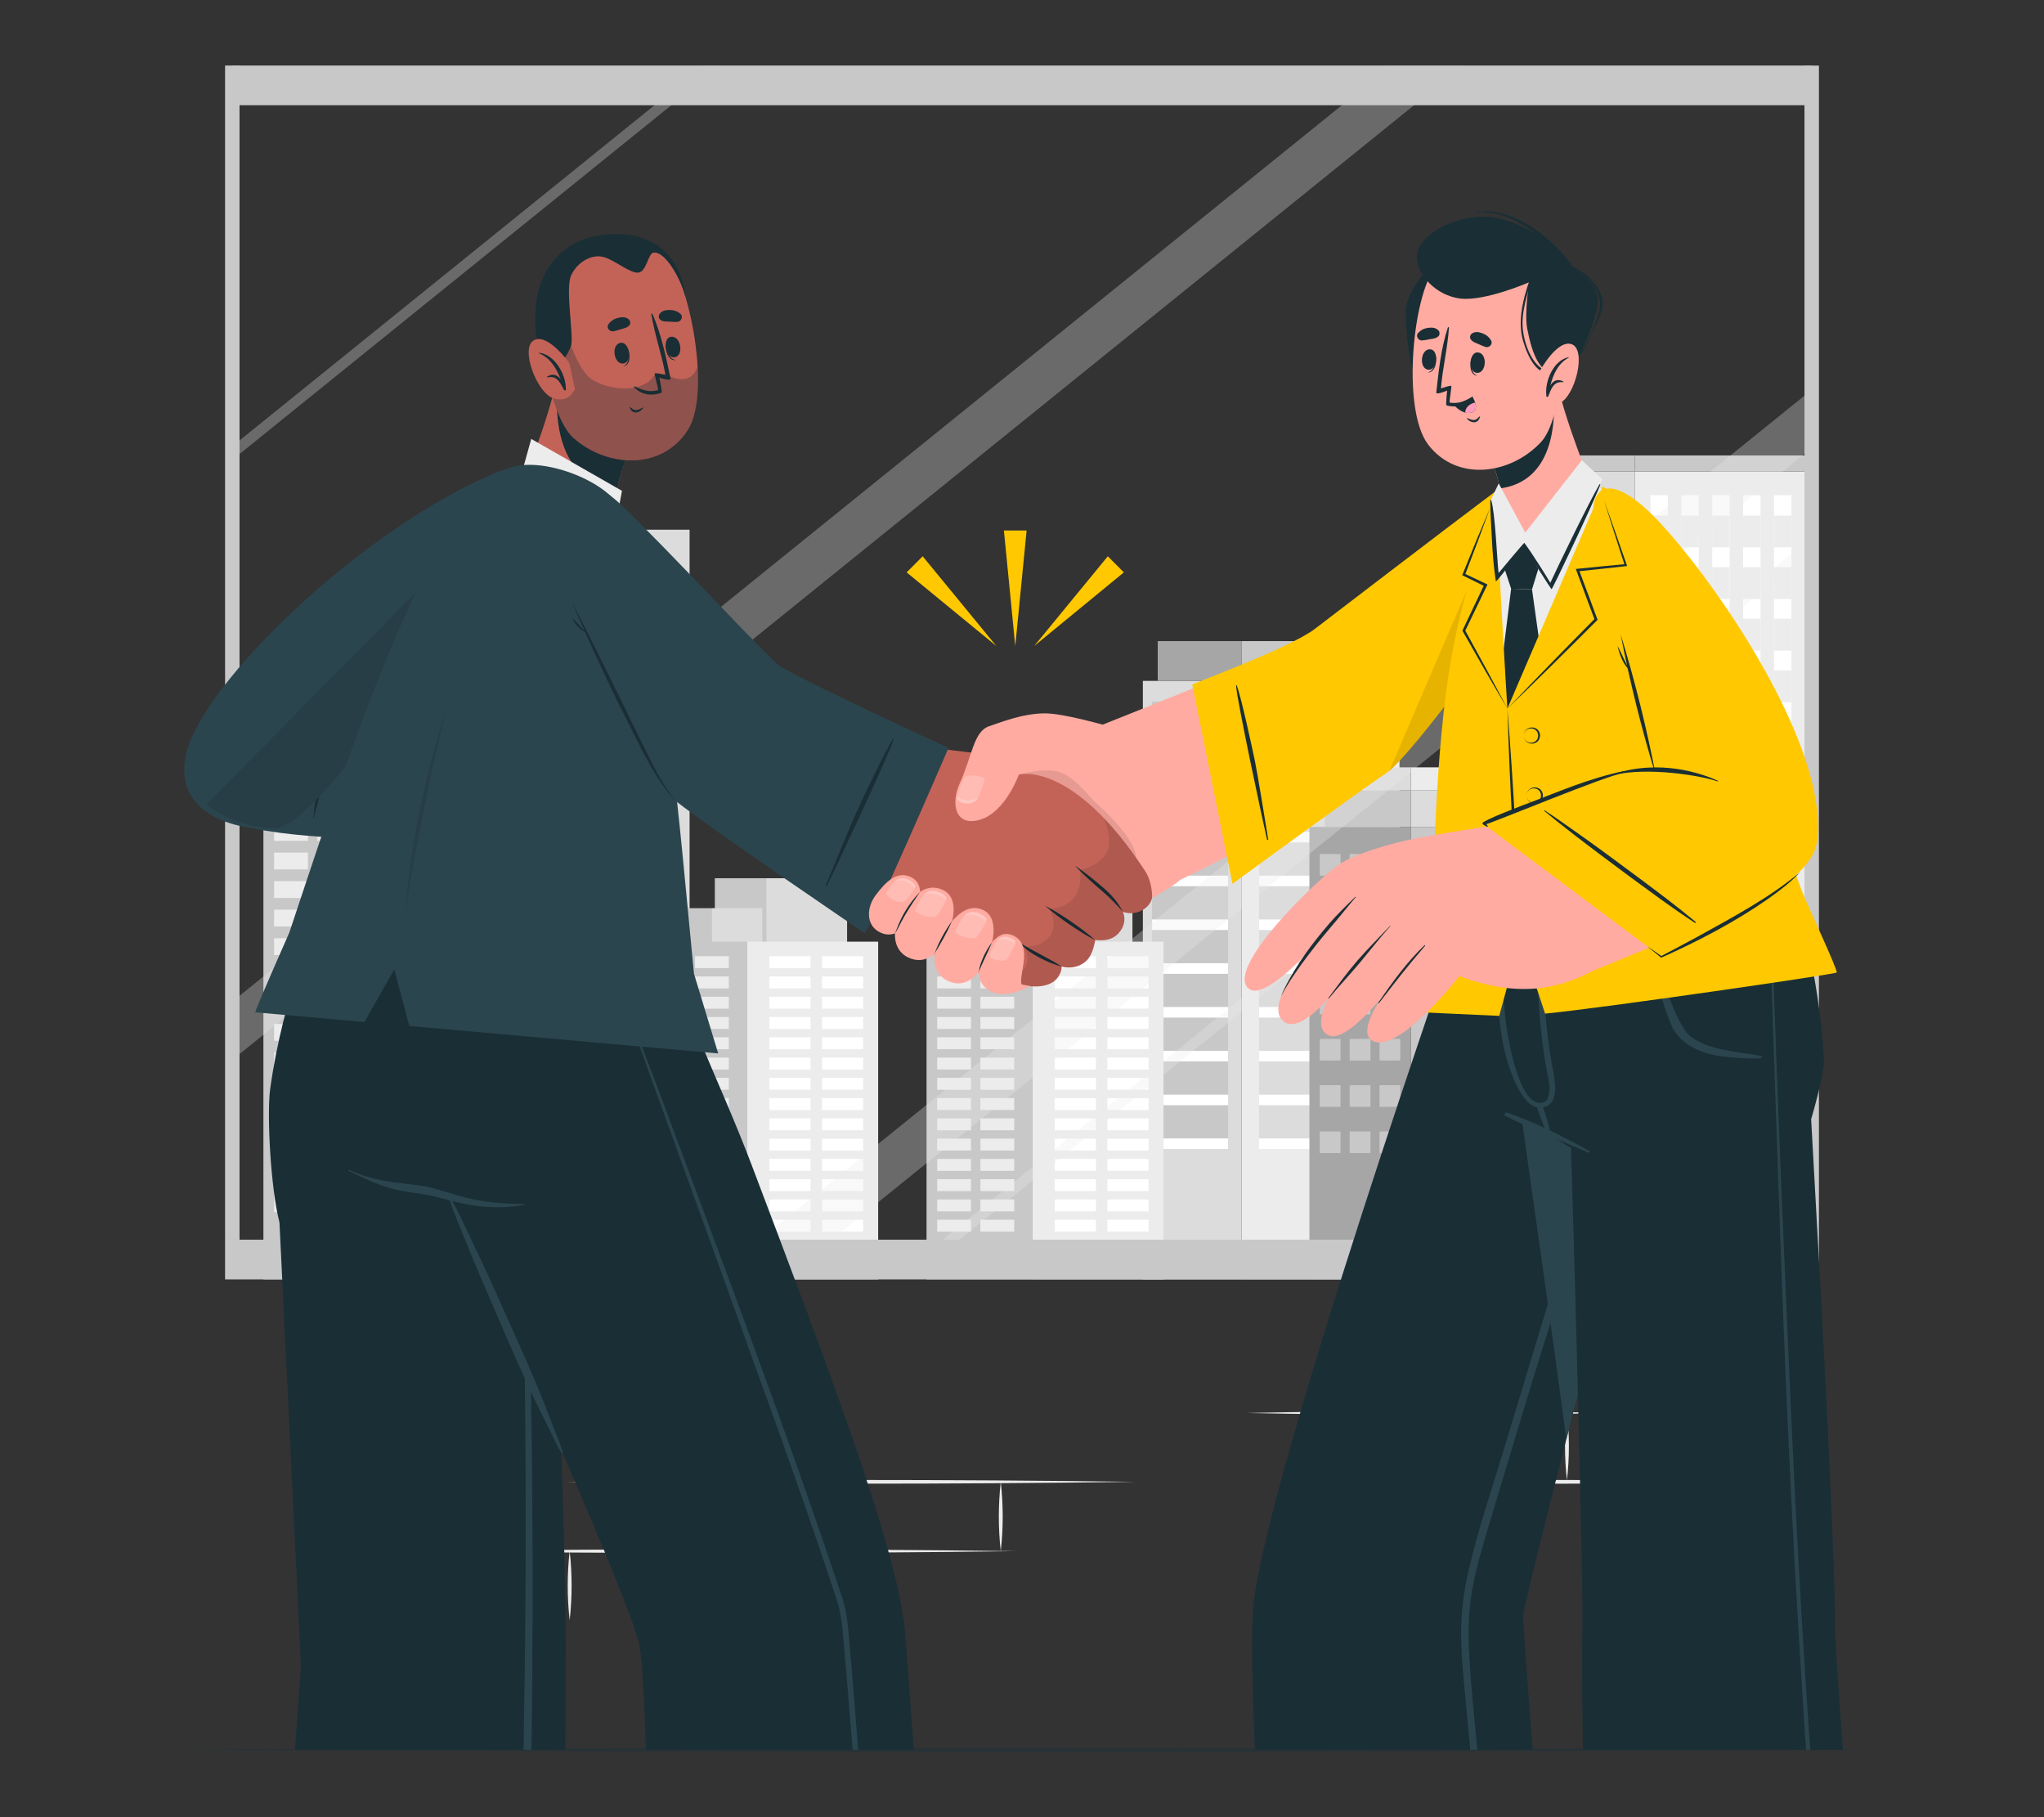 <?xml version="1.0" encoding="UTF-8"?>
<svg id="Layer_2" data-name="Layer 2" xmlns="http://www.w3.org/2000/svg" viewBox="0 0 540 480">
  <rect x="0" y="0" width="540" height="480" fill="#333333" stroke="none"/>
  <defs>
    <style>
      .cls-1 {
        fill: #dcdcdc;
      }

      .cls-1, .cls-2, .cls-3, .cls-4, .cls-5, .cls-6, .cls-7, .cls-8, .cls-9, .cls-10, .cls-11, .cls-12, .cls-13, .cls-14, .cls-15, .cls-16 {
        stroke-width: 0px;
      }

      .cls-2 {
        fill: #c8c8c8;
      }

      .cls-3 {
        fill: #ececec;
      }

      .cls-4 {
        fill: #2b454e;
      }

      .cls-5 {
        fill: #ff9bbc;
      }

      .cls-6 {
        fill: none;
      }

      .cls-7, .cls-12 {
        fill: #1a2e35;
      }

      .cls-8 {
        fill: #ffc800;
      }

      .cls-9, .cls-15 {
        fill: #fff;
      }

      .cls-17, .cls-12 {
        opacity: .3;
      }

      .cls-10 {
        fill: #ffaba1;
      }

      .cls-11 {
        fill: #263238;
      }

      .cls-13 {
        fill: #a6a6a6;
      }

      .cls-14 {
        fill: #c36358;
      }

      .cls-15 {
        opacity: .2;
      }

      .cls-16 {
        opacity: .1;
      }
    </style>
  </defs>
  <g id="Layer_2-2" data-name="Layer 2">
    <g>
      <g>
        <g>
          <path class="cls-3" d="M149.58,391.42c48.17-.65,102.22-.66,150.39,0-48.17.66-102.22.65-150.39,0h0Z"/>
          <path class="cls-3" d="M113.52,409.73c49.63-.65,105.32-.66,154.95,0-49.63.66-105.32.65-154.95,0h0Z"/>
          <path class="cls-3" d="M329.4,373.23c31-.66,65.46-.65,96.48,0-31.02.65-65.48.66-96.48,0h0Z"/>
          <path class="cls-3" d="M363.54,391.42c31-.66,65.46-.65,96.48,0-31.02.65-65.48.66-96.48,0h0Z"/>
          <path class="cls-3" d="M188.46,391.42c.68,6.1.69,12.21,0,18.31-.69-6.1-.68-12.21,0-18.31h0Z"/>
          <path class="cls-3" d="M264.39,391.42c.68,6.1.69,12.21,0,18.31-.69-6.1-.68-12.21,0-18.31h0Z"/>
          <path class="cls-3" d="M375.68,391.42c.68,6.1.69,12.21,0,18.31-.69-6.1-.68-12.21,0-18.31h0Z"/>
          <path class="cls-3" d="M150.5,409.66c.68,6.1.69,12.21,0,18.31-.69-6.1-.68-12.21,0-18.31h0Z"/>
          <path class="cls-3" d="M226.5,409.66c.68,6.1.69,12.21,0,18.31-.69-6.1-.68-12.21,0-18.31h0Z"/>
          <path class="cls-3" d="M413.97,372.72c.68,6.1.69,12.21,0,18.31-.69-6.1-.68-12.21,0-18.31h0Z"/>
        </g>
        <g>
          <g>
            <g>
              <g>
                <rect class="cls-1" x="144.4" y="139.92" width="37.78" height="198.02" transform="translate(326.58 477.86) rotate(180)"/>
                <g>
                  <rect class="cls-3" x="168.97" y="146.35" width="7.34" height="7.56" transform="translate(345.29 300.26) rotate(180)"/>
                  <rect class="cls-3" x="159.58" y="146.35" width="7.34" height="7.56" transform="translate(326.5 300.26) rotate(180)"/>
                  <rect class="cls-3" x="168.97" y="159.19" width="7.34" height="7.56" transform="translate(345.29 325.93) rotate(180)"/>
                  <rect class="cls-3" x="159.58" y="159.19" width="7.34" height="7.56" transform="translate(326.5 325.93) rotate(180)"/>
                  <rect class="cls-3" x="168.97" y="172.02" width="7.34" height="7.56" transform="translate(345.29 351.61) rotate(180)"/>
                  <rect class="cls-3" x="159.58" y="172.02" width="7.34" height="7.56" transform="translate(326.5 351.61) rotate(180)"/>
                  <rect class="cls-3" x="168.97" y="184.86" width="7.34" height="7.56" transform="translate(345.29 377.28) rotate(180)"/>
                  <rect class="cls-3" x="159.58" y="184.86" width="7.34" height="7.56" transform="translate(326.5 377.28) rotate(180)"/>
                  <rect class="cls-3" x="168.97" y="197.7" width="7.34" height="7.56" transform="translate(345.29 402.95) rotate(180)"/>
                  <rect class="cls-3" x="159.58" y="197.7" width="7.34" height="7.56" transform="translate(326.5 402.95) rotate(180)"/>
                  <rect class="cls-3" x="168.97" y="210.53" width="7.34" height="7.56" transform="translate(345.29 428.63) rotate(180)"/>
                  <rect class="cls-3" x="159.58" y="210.53" width="7.34" height="7.56" transform="translate(326.5 428.63) rotate(180)"/>
                  <rect class="cls-3" x="168.97" y="223.37" width="7.34" height="7.56" transform="translate(345.29 454.3) rotate(180)"/>
                  <rect class="cls-3" x="159.58" y="223.37" width="7.34" height="7.56" transform="translate(326.5 454.3) rotate(180)"/>
                  <rect class="cls-3" x="168.97" y="236.21" width="7.34" height="7.56" transform="translate(345.29 479.98) rotate(180)"/>
                  <rect class="cls-3" x="159.58" y="236.21" width="7.34" height="7.56" transform="translate(326.5 479.98) rotate(180)"/>
                  <rect class="cls-3" x="168.97" y="249.05" width="7.34" height="7.56" transform="translate(345.29 505.65) rotate(180)"/>
                  <rect class="cls-3" x="159.58" y="249.05" width="7.34" height="7.56" transform="translate(326.5 505.65) rotate(180)"/>
                  <rect class="cls-3" x="168.97" y="261.88" width="7.34" height="7.56" transform="translate(345.29 531.33) rotate(180)"/>
                  <rect class="cls-3" x="159.58" y="261.88" width="7.34" height="7.56" transform="translate(326.5 531.33) rotate(180)"/>
                  <rect class="cls-3" x="168.97" y="274.72" width="7.34" height="7.56" transform="translate(345.29 557) rotate(180)"/>
                  <rect class="cls-3" x="159.58" y="274.72" width="7.34" height="7.56" transform="translate(326.5 557) rotate(180)"/>
                  <rect class="cls-3" x="168.97" y="287.56" width="7.34" height="7.56" transform="translate(345.29 582.67) rotate(180)"/>
                  <rect class="cls-3" x="159.58" y="287.56" width="7.34" height="7.56" transform="translate(326.5 582.67) rotate(180)"/>
                  <rect class="cls-3" x="168.97" y="300.39" width="7.34" height="7.56" transform="translate(345.29 608.35) rotate(180)"/>
                  <rect class="cls-3" x="159.58" y="300.39" width="7.34" height="7.56" transform="translate(326.5 608.35) rotate(180)"/>
                  <rect class="cls-3" x="168.97" y="313.23" width="7.34" height="7.56" transform="translate(345.29 634.02) rotate(180)"/>
                  <rect class="cls-3" x="150.27" y="313.23" width="7.34" height="7.56"/>
                  <rect class="cls-3" x="150.27" y="300.39" width="7.34" height="7.56"/>
                  <rect class="cls-3" x="150.27" y="287.56" width="7.34" height="7.56"/>
                  <rect class="cls-3" x="150.27" y="274.72" width="7.34" height="7.56"/>
                  <rect class="cls-3" x="150.27" y="261.88" width="7.34" height="7.56"/>
                  <rect class="cls-3" x="150.27" y="249.05" width="7.34" height="7.56"/>
                  <rect class="cls-3" x="150.27" y="236.21" width="7.34" height="7.56"/>
                  <rect class="cls-3" x="150.27" y="223.37" width="7.34" height="7.56"/>
                  <rect class="cls-3" x="150.27" y="210.53" width="7.34" height="7.56"/>
                  <rect class="cls-3" x="150.27" y="197.7" width="7.34" height="7.56"/>
                  <rect class="cls-3" x="150.27" y="184.86" width="7.34" height="7.56"/>
                  <rect class="cls-3" x="150.27" y="172.02" width="7.34" height="7.56"/>
                  <rect class="cls-3" x="150.27" y="159.19" width="7.34" height="7.56"/>
                  <rect class="cls-3" x="150.27" y="146.35" width="7.34" height="7.56"/>
                  <rect class="cls-3" x="159.58" y="313.23" width="7.34" height="7.56" transform="translate(326.5 634.02) rotate(180)"/>
                </g>
              </g>
              <g>
                <rect class="cls-13" x="114.62" y="139.92" width="29.78" height="198.02" transform="translate(259.02 477.86) rotate(180)"/>
                <g>
                  <rect class="cls-2" x="117.69" y="313.23" width="6.06" height="7.56"/>
                  <rect class="cls-2" x="125.45" y="313.23" width="6.06" height="7.56"/>
                  <rect class="cls-2" x="117.69" y="300.39" width="6.06" height="7.56"/>
                  <rect class="cls-2" x="125.45" y="300.39" width="6.06" height="7.56"/>
                  <rect class="cls-2" x="117.69" y="287.56" width="6.06" height="7.56"/>
                  <rect class="cls-2" x="125.45" y="287.56" width="6.06" height="7.56"/>
                  <rect class="cls-2" x="117.69" y="274.72" width="6.06" height="7.56"/>
                  <rect class="cls-2" x="125.45" y="274.72" width="6.06" height="7.56"/>
                  <rect class="cls-2" x="117.69" y="261.88" width="6.06" height="7.56"/>
                  <rect class="cls-2" x="125.45" y="261.88" width="6.06" height="7.56"/>
                  <rect class="cls-2" x="117.69" y="249.05" width="6.06" height="7.56"/>
                  <rect class="cls-2" x="125.45" y="249.05" width="6.06" height="7.56"/>
                  <rect class="cls-2" x="117.69" y="236.21" width="6.06" height="7.56"/>
                  <rect class="cls-2" x="125.45" y="236.21" width="6.06" height="7.56"/>
                  <rect class="cls-2" x="117.69" y="223.37" width="6.06" height="7.56"/>
                  <rect class="cls-2" x="125.45" y="223.37" width="6.06" height="7.56"/>
                  <rect class="cls-2" x="117.69" y="210.53" width="6.06" height="7.56"/>
                  <rect class="cls-2" x="125.45" y="210.53" width="6.06" height="7.56"/>
                  <rect class="cls-2" x="117.69" y="197.7" width="6.06" height="7.56"/>
                  <rect class="cls-2" x="125.45" y="197.7" width="6.06" height="7.56"/>
                  <rect class="cls-2" x="117.69" y="184.86" width="6.06" height="7.56"/>
                  <rect class="cls-2" x="125.45" y="184.86" width="6.06" height="7.56"/>
                  <rect class="cls-2" x="117.69" y="172.02" width="6.06" height="7.56"/>
                  <rect class="cls-2" x="125.45" y="172.02" width="6.06" height="7.56"/>
                  <rect class="cls-2" x="117.69" y="159.19" width="6.06" height="7.56"/>
                  <rect class="cls-2" x="125.45" y="159.19" width="6.06" height="7.56"/>
                  <rect class="cls-2" x="117.69" y="146.35" width="6.06" height="7.56"/>
                  <rect class="cls-2" x="133.14" y="146.35" width="6.06" height="7.56" transform="translate(272.34 300.26) rotate(180)"/>
                  <rect class="cls-2" x="133.14" y="159.19" width="6.06" height="7.56" transform="translate(272.34 325.93) rotate(180)"/>
                  <rect class="cls-2" x="133.14" y="172.02" width="6.06" height="7.56" transform="translate(272.34 351.61) rotate(180)"/>
                  <rect class="cls-2" x="133.14" y="184.86" width="6.06" height="7.56" transform="translate(272.34 377.28) rotate(180)"/>
                  <rect class="cls-2" x="133.14" y="197.7" width="6.06" height="7.56" transform="translate(272.34 402.95) rotate(180)"/>
                  <rect class="cls-2" x="133.14" y="210.53" width="6.06" height="7.56" transform="translate(272.34 428.63) rotate(180)"/>
                  <rect class="cls-2" x="133.14" y="223.37" width="6.06" height="7.56" transform="translate(272.34 454.3) rotate(180)"/>
                  <rect class="cls-2" x="133.14" y="236.21" width="6.06" height="7.56" transform="translate(272.34 479.98) rotate(180)"/>
                  <rect class="cls-2" x="133.14" y="249.05" width="6.06" height="7.56" transform="translate(272.34 505.65) rotate(180)"/>
                  <rect class="cls-2" x="133.14" y="261.88" width="6.06" height="7.56" transform="translate(272.34 531.33) rotate(180)"/>
                  <rect class="cls-2" x="133.14" y="274.72" width="6.06" height="7.56" transform="translate(272.34 557) rotate(180)"/>
                  <rect class="cls-2" x="133.14" y="287.56" width="6.06" height="7.56" transform="translate(272.34 582.67) rotate(180)"/>
                  <rect class="cls-2" x="133.14" y="300.39" width="6.06" height="7.56" transform="translate(272.34 608.35) rotate(180)"/>
                  <rect class="cls-2" x="133.14" y="313.23" width="6.06" height="7.56" transform="translate(272.34 634.02) rotate(180)"/>
                  <rect class="cls-2" x="125.45" y="146.35" width="6.06" height="7.56"/>
                </g>
              </g>
            </g>
            <g>
              <g>
                <rect class="cls-3" x="431.91" y="124.56" width="45.48" height="213.38"/>
                <rect class="cls-2" x="431.91" y="120.31" width="46.57" height="4.25" transform="translate(910.39 244.86) rotate(180)"/>
                <g>
                  <rect class="cls-9" x="468.67" y="130.82" width="4.61" height="207.12"/>
                  <rect class="cls-9" x="460.51" y="130.82" width="4.61" height="207.12"/>
                  <rect class="cls-9" x="452.35" y="130.82" width="4.61" height="207.12"/>
                  <rect class="cls-9" x="444.19" y="130.82" width="4.61" height="207.12"/>
                  <rect class="cls-9" x="436.02" y="130.82" width="4.61" height="207.12"/>
                  <g>
                    <rect class="cls-3" x="468.67" y="136.19" width="4.61" height="8.39" transform="translate(941.95 280.76) rotate(180)"/>
                    <rect class="cls-3" x="460.51" y="136.19" width="4.61" height="8.39" transform="translate(925.62 280.76) rotate(180)"/>
                    <rect class="cls-3" x="452.35" y="136.19" width="4.61" height="8.39" transform="translate(909.3 280.76) rotate(180)"/>
                    <rect class="cls-3" x="444.19" y="136.19" width="4.61" height="8.39" transform="translate(892.98 280.76) rotate(180)"/>
                    <rect class="cls-3" x="436.02" y="136.19" width="4.61" height="8.39" transform="translate(876.65 280.76) rotate(180)"/>
                  </g>
                  <g>
                    <rect class="cls-3" x="468.67" y="149.82" width="4.61" height="8.39" transform="translate(941.95 308.03) rotate(180)"/>
                    <rect class="cls-3" x="460.51" y="149.82" width="4.61" height="8.39" transform="translate(925.62 308.03) rotate(180)"/>
                    <rect class="cls-3" x="452.35" y="149.82" width="4.61" height="8.39" transform="translate(909.3 308.03) rotate(180)"/>
                    <rect class="cls-3" x="444.19" y="149.82" width="4.61" height="8.39" transform="translate(892.98 308.03) rotate(180)"/>
                    <rect class="cls-3" x="436.02" y="149.82" width="4.61" height="8.39" transform="translate(876.65 308.03) rotate(180)"/>
                  </g>
                  <g>
                    <rect class="cls-3" x="468.67" y="163.45" width="4.61" height="8.39" transform="translate(941.95 335.29) rotate(180)"/>
                    <rect class="cls-3" x="460.51" y="163.45" width="4.61" height="8.39" transform="translate(925.62 335.29) rotate(180)"/>
                    <rect class="cls-3" x="452.35" y="163.45" width="4.61" height="8.39" transform="translate(909.3 335.29) rotate(180)"/>
                    <rect class="cls-3" x="444.19" y="163.45" width="4.61" height="8.39" transform="translate(892.98 335.29) rotate(180)"/>
                    <rect class="cls-3" x="436.02" y="163.45" width="4.61" height="8.39" transform="translate(876.65 335.29) rotate(180)"/>
                  </g>
                  <g>
                    <rect class="cls-3" x="468.67" y="177.08" width="4.61" height="8.39" transform="translate(941.95 362.56) rotate(180)"/>
                    <rect class="cls-3" x="460.51" y="177.08" width="4.61" height="8.39" transform="translate(925.62 362.56) rotate(180)"/>
                    <rect class="cls-3" x="452.35" y="177.08" width="4.61" height="8.39" transform="translate(909.3 362.56) rotate(180)"/>
                    <rect class="cls-3" x="444.19" y="177.08" width="4.61" height="8.39" transform="translate(892.98 362.56) rotate(180)"/>
                    <rect class="cls-3" x="436.02" y="177.08" width="4.61" height="8.39" transform="translate(876.65 362.56) rotate(180)"/>
                  </g>
                  <g>
                    <rect class="cls-3" x="468.67" y="190.72" width="4.61" height="8.39" transform="translate(941.95 389.82) rotate(180)"/>
                    <rect class="cls-3" x="460.51" y="190.72" width="4.61" height="8.39" transform="translate(925.62 389.82) rotate(180)"/>
                    <rect class="cls-3" x="452.35" y="190.72" width="4.61" height="8.39" transform="translate(909.3 389.82) rotate(180)"/>
                    <rect class="cls-3" x="444.19" y="190.72" width="4.61" height="8.39" transform="translate(892.98 389.82) rotate(180)"/>
                    <rect class="cls-3" x="436.02" y="190.72" width="4.61" height="8.39" transform="translate(876.65 389.82) rotate(180)"/>
                  </g>
                  <g>
                    <rect class="cls-3" x="468.67" y="204.35" width="4.61" height="8.39" transform="translate(941.95 417.09) rotate(180)"/>
                    <rect class="cls-3" x="460.51" y="204.35" width="4.61" height="8.39" transform="translate(925.62 417.09) rotate(180)"/>
                    <rect class="cls-3" x="452.35" y="204.35" width="4.61" height="8.39" transform="translate(909.3 417.09) rotate(180)"/>
                    <rect class="cls-3" x="444.19" y="204.35" width="4.61" height="8.39" transform="translate(892.98 417.09) rotate(180)"/>
                    <rect class="cls-3" x="436.02" y="204.35" width="4.61" height="8.39" transform="translate(876.65 417.09) rotate(180)"/>
                  </g>
                  <g>
                    <rect class="cls-3" x="468.67" y="217.98" width="4.61" height="8.39" transform="translate(941.95 444.35) rotate(180)"/>
                    <rect class="cls-3" x="460.51" y="217.98" width="4.61" height="8.39" transform="translate(925.62 444.35) rotate(180)"/>
                    <rect class="cls-3" x="452.35" y="217.98" width="4.61" height="8.39" transform="translate(909.3 444.35) rotate(180)"/>
                    <rect class="cls-3" x="444.19" y="217.98" width="4.61" height="8.39" transform="translate(892.98 444.35) rotate(180)"/>
                    <rect class="cls-3" x="436.02" y="217.98" width="4.61" height="8.39" transform="translate(876.65 444.35) rotate(180)"/>
                  </g>
                  <g>
                    <rect class="cls-3" x="468.67" y="231.61" width="4.61" height="8.39" transform="translate(941.95 471.61) rotate(180)"/>
                    <rect class="cls-3" x="460.51" y="231.61" width="4.61" height="8.39" transform="translate(925.62 471.61) rotate(180)"/>
                    <rect class="cls-3" x="452.35" y="231.61" width="4.61" height="8.39" transform="translate(909.3 471.61) rotate(180)"/>
                    <rect class="cls-3" x="444.19" y="231.61" width="4.61" height="8.39" transform="translate(892.98 471.61) rotate(180)"/>
                    <rect class="cls-3" x="436.02" y="231.61" width="4.61" height="8.39" transform="translate(876.65 471.61) rotate(180)"/>
                  </g>
                  <g>
                    <rect class="cls-3" x="468.67" y="245.25" width="4.61" height="8.39" transform="translate(941.95 498.88) rotate(180)"/>
                    <rect class="cls-3" x="460.51" y="245.25" width="4.61" height="8.39" transform="translate(925.62 498.88) rotate(180)"/>
                    <rect class="cls-3" x="452.35" y="245.25" width="4.61" height="8.39" transform="translate(909.3 498.88) rotate(180)"/>
                    <rect class="cls-3" x="444.19" y="245.25" width="4.61" height="8.39" transform="translate(892.98 498.88) rotate(180)"/>
                    <rect class="cls-3" x="436.02" y="245.25" width="4.61" height="8.39" transform="translate(876.65 498.88) rotate(180)"/>
                  </g>
                  <g>
                    <rect class="cls-3" x="468.67" y="258.88" width="4.61" height="8.39" transform="translate(941.95 526.14) rotate(180)"/>
                    <rect class="cls-3" x="460.51" y="258.88" width="4.61" height="8.39" transform="translate(925.62 526.14) rotate(180)"/>
                    <rect class="cls-3" x="452.35" y="258.88" width="4.61" height="8.39" transform="translate(909.3 526.14) rotate(180)"/>
                    <rect class="cls-3" x="444.19" y="258.88" width="4.61" height="8.39" transform="translate(892.98 526.14) rotate(180)"/>
                    <rect class="cls-3" x="436.02" y="258.88" width="4.61" height="8.39" transform="translate(876.65 526.14) rotate(180)"/>
                  </g>
                  <g>
                    <rect class="cls-3" x="468.67" y="272.51" width="4.61" height="8.39" transform="translate(941.95 553.41) rotate(180)"/>
                    <rect class="cls-3" x="460.51" y="272.51" width="4.61" height="8.39" transform="translate(925.62 553.41) rotate(180)"/>
                    <rect class="cls-3" x="452.35" y="272.51" width="4.61" height="8.39" transform="translate(909.3 553.41) rotate(180)"/>
                    <rect class="cls-3" x="444.19" y="272.51" width="4.61" height="8.39" transform="translate(892.98 553.41) rotate(180)"/>
                    <rect class="cls-3" x="436.02" y="272.51" width="4.61" height="8.39" transform="translate(876.65 553.41) rotate(180)"/>
                  </g>
                  <g>
                    <rect class="cls-3" x="468.67" y="286.14" width="4.61" height="8.39" transform="translate(941.95 580.67) rotate(180)"/>
                    <rect class="cls-3" x="460.51" y="286.14" width="4.61" height="8.39" transform="translate(925.62 580.67) rotate(180)"/>
                    <rect class="cls-3" x="452.35" y="286.14" width="4.61" height="8.39" transform="translate(909.3 580.67) rotate(180)"/>
                    <rect class="cls-3" x="444.19" y="286.14" width="4.61" height="8.39" transform="translate(892.98 580.67) rotate(180)"/>
                    <rect class="cls-3" x="436.02" y="286.14" width="4.61" height="8.39" transform="translate(876.65 580.67) rotate(180)"/>
                  </g>
                  <g>
                    <rect class="cls-3" x="468.67" y="299.77" width="4.61" height="8.39" transform="translate(941.95 607.94) rotate(180)"/>
                    <rect class="cls-3" x="460.51" y="299.77" width="4.61" height="8.39" transform="translate(925.62 607.94) rotate(180)"/>
                    <rect class="cls-3" x="452.35" y="299.77" width="4.61" height="8.39" transform="translate(909.3 607.94) rotate(180)"/>
                    <rect class="cls-3" x="444.19" y="299.77" width="4.61" height="8.39" transform="translate(892.98 607.94) rotate(180)"/>
                    <rect class="cls-3" x="436.02" y="299.77" width="4.61" height="8.39" transform="translate(876.65 607.94) rotate(180)"/>
                  </g>
                  <g>
                    <rect class="cls-3" x="468.67" y="313.41" width="4.61" height="24.53"/>
                    <rect class="cls-3" x="460.51" y="313.41" width="4.61" height="24.53"/>
                    <rect class="cls-3" x="452.35" y="313.41" width="4.61" height="24.53"/>
                    <rect class="cls-3" x="444.19" y="313.41" width="4.61" height="24.53"/>
                    <rect class="cls-3" x="436.02" y="313.41" width="4.61" height="24.53"/>
                  </g>
                </g>
              </g>
              <g>
                <rect class="cls-1" x="402.72" y="124.56" width="29.2" height="213.38"/>
                <rect class="cls-2" x="401.45" y="120.31" width="30.46" height="4.25" transform="translate(833.36 244.86) rotate(180)"/>
                <g>
                  <rect class="cls-2" x="423.19" y="130.82" width="4.61" height="207.12"/>
                  <rect class="cls-2" x="415.03" y="130.82" width="4.61" height="207.12"/>
                  <rect class="cls-2" x="406.87" y="130.82" width="4.61" height="207.12"/>
                  <g>
                    <rect class="cls-1" x="423.19" y="136.19" width="4.61" height="8.39" transform="translate(850.99 280.76) rotate(180)"/>
                    <rect class="cls-1" x="415.03" y="136.19" width="4.61" height="8.39" transform="translate(834.67 280.76) rotate(180)"/>
                    <rect class="cls-1" x="406.87" y="136.19" width="4.61" height="8.39" transform="translate(818.35 280.76) rotate(180)"/>
                  </g>
                  <g>
                    <rect class="cls-1" x="423.19" y="149.82" width="4.61" height="8.39" transform="translate(850.99 308.03) rotate(180)"/>
                    <rect class="cls-1" x="415.03" y="149.82" width="4.61" height="8.39" transform="translate(834.67 308.03) rotate(180)"/>
                    <rect class="cls-1" x="406.87" y="149.82" width="4.61" height="8.39" transform="translate(818.35 308.03) rotate(180)"/>
                  </g>
                  <g>
                    <rect class="cls-1" x="423.19" y="163.45" width="4.61" height="8.39" transform="translate(850.99 335.29) rotate(180)"/>
                    <rect class="cls-1" x="415.03" y="163.45" width="4.61" height="8.39" transform="translate(834.67 335.29) rotate(180)"/>
                    <rect class="cls-1" x="406.87" y="163.45" width="4.61" height="8.39" transform="translate(818.35 335.29) rotate(180)"/>
                  </g>
                  <g>
                    <rect class="cls-1" x="423.19" y="177.08" width="4.61" height="8.39" transform="translate(850.99 362.56) rotate(180)"/>
                    <rect class="cls-1" x="415.03" y="177.08" width="4.61" height="8.39" transform="translate(834.67 362.56) rotate(180)"/>
                    <rect class="cls-1" x="406.87" y="177.08" width="4.61" height="8.39" transform="translate(818.35 362.56) rotate(180)"/>
                  </g>
                  <g>
                    <rect class="cls-1" x="423.19" y="190.72" width="4.61" height="8.39" transform="translate(850.99 389.82) rotate(180)"/>
                    <rect class="cls-1" x="415.03" y="190.72" width="4.61" height="8.39" transform="translate(834.67 389.82) rotate(180)"/>
                    <rect class="cls-1" x="406.87" y="190.72" width="4.61" height="8.39" transform="translate(818.35 389.82) rotate(180)"/>
                  </g>
                  <g>
                    <rect class="cls-1" x="423.19" y="204.35" width="4.61" height="8.39" transform="translate(850.99 417.09) rotate(180)"/>
                    <rect class="cls-1" x="415.03" y="204.35" width="4.61" height="8.39" transform="translate(834.67 417.09) rotate(180)"/>
                    <rect class="cls-1" x="406.87" y="204.35" width="4.61" height="8.39" transform="translate(818.35 417.09) rotate(180)"/>
                  </g>
                  <g>
                    <rect class="cls-1" x="423.19" y="217.98" width="4.61" height="8.39" transform="translate(850.99 444.35) rotate(180)"/>
                    <rect class="cls-1" x="415.03" y="217.98" width="4.61" height="8.39" transform="translate(834.67 444.35) rotate(180)"/>
                    <rect class="cls-1" x="406.87" y="217.98" width="4.61" height="8.39" transform="translate(818.35 444.35) rotate(180)"/>
                  </g>
                  <g>
                    <rect class="cls-1" x="423.19" y="231.61" width="4.61" height="8.39" transform="translate(850.99 471.61) rotate(180)"/>
                    <rect class="cls-1" x="415.03" y="231.61" width="4.61" height="8.39" transform="translate(834.67 471.61) rotate(180)"/>
                    <rect class="cls-1" x="406.87" y="231.61" width="4.61" height="8.39" transform="translate(818.35 471.61) rotate(180)"/>
                  </g>
                  <g>
                    <rect class="cls-1" x="423.19" y="245.25" width="4.61" height="8.39" transform="translate(850.99 498.88) rotate(180)"/>
                    <rect class="cls-1" x="415.03" y="245.25" width="4.61" height="8.39" transform="translate(834.67 498.88) rotate(180)"/>
                    <rect class="cls-1" x="406.87" y="245.25" width="4.61" height="8.39" transform="translate(818.35 498.88) rotate(180)"/>
                  </g>
                  <g>
                    <rect class="cls-1" x="423.19" y="258.88" width="4.61" height="8.39" transform="translate(850.99 526.14) rotate(180)"/>
                    <rect class="cls-1" x="415.03" y="258.88" width="4.61" height="8.39" transform="translate(834.67 526.14) rotate(180)"/>
                    <rect class="cls-1" x="406.87" y="258.88" width="4.61" height="8.39" transform="translate(818.35 526.14) rotate(180)"/>
                  </g>
                  <g>
                    <rect class="cls-1" x="423.19" y="272.51" width="4.61" height="8.39" transform="translate(850.99 553.41) rotate(180)"/>
                    <rect class="cls-1" x="415.03" y="272.51" width="4.61" height="8.39" transform="translate(834.67 553.41) rotate(180)"/>
                    <rect class="cls-1" x="406.87" y="272.51" width="4.61" height="8.39" transform="translate(818.35 553.41) rotate(180)"/>
                  </g>
                  <g>
                    <rect class="cls-1" x="423.19" y="286.14" width="4.61" height="8.39" transform="translate(850.99 580.67) rotate(180)"/>
                    <rect class="cls-1" x="415.03" y="286.14" width="4.61" height="8.39" transform="translate(834.67 580.67) rotate(180)"/>
                    <rect class="cls-1" x="406.87" y="286.14" width="4.61" height="8.39" transform="translate(818.35 580.67) rotate(180)"/>
                  </g>
                  <g>
                    <rect class="cls-1" x="423.19" y="299.77" width="4.61" height="8.39" transform="translate(850.99 607.94) rotate(180)"/>
                    <rect class="cls-1" x="415.03" y="299.77" width="4.61" height="8.39" transform="translate(834.67 607.94) rotate(180)"/>
                    <rect class="cls-1" x="406.87" y="299.77" width="4.61" height="8.39" transform="translate(818.35 607.94) rotate(180)"/>
                  </g>
                  <g>
                    <rect class="cls-1" x="423.19" y="313.41" width="4.61" height="24.53"/>
                    <rect class="cls-1" x="415.03" y="313.41" width="4.61" height="24.53"/>
                    <rect class="cls-1" x="406.87" y="313.41" width="4.61" height="24.53"/>
                  </g>
                </g>
              </g>
            </g>
            <g>
              <g>
                <rect class="cls-3" x="328.05" y="179.84" width="41.69" height="158.09" transform="translate(697.78 517.78) rotate(180)"/>
                <rect class="cls-2" x="328.05" y="169.36" width="35.76" height="10.49" transform="translate(691.85 349.2) rotate(180)"/>
                <g>
                  <rect class="cls-1" x="332.62" y="185.32" width="32.54" height="118.19" transform="translate(697.78 488.82) rotate(180)"/>
                  <g>
                    <rect class="cls-9" x="332.62" y="196.6" width="32.54" height="2.79" transform="translate(697.78 395.99) rotate(180)"/>
                    <rect class="cls-9" x="332.62" y="208.16" width="32.54" height="2.79" transform="translate(697.78 419.12) rotate(180)"/>
                    <rect class="cls-9" x="332.62" y="219.73" width="32.54" height="2.79" transform="translate(697.78 442.26) rotate(180)"/>
                    <rect class="cls-9" x="332.62" y="231.3" width="32.54" height="2.79" transform="translate(697.78 465.39) rotate(180)"/>
                    <rect class="cls-9" x="332.62" y="242.87" width="32.54" height="2.79" transform="translate(697.78 488.53) rotate(180)"/>
                    <rect class="cls-9" x="332.62" y="254.44" width="32.54" height="2.79" transform="translate(697.78 511.67) rotate(180)"/>
                    <rect class="cls-9" x="332.62" y="266.01" width="32.54" height="2.79" transform="translate(697.78 534.8) rotate(180)"/>
                    <rect class="cls-9" x="332.62" y="277.57" width="32.54" height="2.79" transform="translate(697.78 557.94) rotate(180)"/>
                    <rect class="cls-9" x="332.62" y="289.14" width="32.54" height="2.79" transform="translate(697.78 581.08) rotate(180)"/>
                    <rect class="cls-9" x="332.62" y="300.71" width="32.54" height="2.79" transform="translate(697.78 604.21) rotate(180)"/>
                  </g>
                </g>
              </g>
              <g>
                <rect class="cls-1" x="301.94" y="179.84" width="26.11" height="158.09" transform="translate(629.98 517.78) rotate(180)"/>
                <rect class="cls-13" x="305.85" y="169.36" width="22.19" height="10.49" transform="translate(633.9 349.2) rotate(180)"/>
                <g>
                  <rect class="cls-2" x="304.37" y="185.32" width="20.08" height="118.19" transform="translate(628.82 488.82) rotate(180)"/>
                  <g>
                    <rect class="cls-9" x="304.37" y="196.6" width="20.08" height="2.79" transform="translate(628.82 395.99) rotate(180)"/>
                    <rect class="cls-9" x="304.37" y="208.16" width="20.08" height="2.79" transform="translate(628.82 419.12) rotate(180)"/>
                    <rect class="cls-9" x="304.37" y="219.73" width="20.08" height="2.79" transform="translate(628.82 442.26) rotate(180)"/>
                    <rect class="cls-9" x="304.37" y="231.3" width="20.08" height="2.79" transform="translate(628.82 465.39) rotate(180)"/>
                    <rect class="cls-9" x="304.37" y="242.87" width="20.08" height="2.79" transform="translate(628.82 488.53) rotate(180)"/>
                    <rect class="cls-9" x="304.37" y="254.44" width="20.08" height="2.79" transform="translate(628.82 511.67) rotate(180)"/>
                    <rect class="cls-9" x="304.37" y="266.01" width="20.08" height="2.79" transform="translate(628.82 534.8) rotate(180)"/>
                    <rect class="cls-9" x="304.37" y="277.57" width="20.08" height="2.79" transform="translate(628.82 557.94) rotate(180)"/>
                    <rect class="cls-9" x="304.37" y="289.14" width="20.08" height="2.79" transform="translate(628.82 581.08) rotate(180)"/>
                    <rect class="cls-9" x="304.37" y="300.71" width="20.08" height="2.79" transform="translate(628.82 604.21) rotate(180)"/>
                  </g>
                </g>
              </g>
            </g>
            <g>
              <rect class="cls-1" x="102.61" y="188.64" width="21.39" height="25.26" transform="translate(226.61 402.54) rotate(180)"/>
              <rect class="cls-2" x="89.05" y="188.64" width="13.56" height="26.19" transform="translate(191.66 403.47) rotate(180)"/>
              <rect class="cls-1" x="88.15" y="199.8" width="13.46" height="15.03" transform="translate(189.75 414.62) rotate(180)"/>
              <rect class="cls-2" x="79.75" y="199.8" width="8.39" height="15.03" transform="translate(167.9 414.62) rotate(180)"/>
              <g>
                <rect class="cls-3" x="97.62" y="212.26" width="34.58" height="125.68" transform="translate(229.82 550.2) rotate(180)"/>
                <g>
                  <rect class="cls-9" x="117.37" y="217.66" width="10.87" height="4.44" transform="translate(245.62 439.77) rotate(180)"/>
                  <rect class="cls-9" x="103.46" y="217.66" width="10.87" height="4.44" transform="translate(217.8 439.77) rotate(180)"/>
                  <rect class="cls-9" x="117.37" y="225.21" width="10.87" height="4.44" transform="translate(245.62 454.86) rotate(180)"/>
                  <rect class="cls-9" x="103.46" y="225.21" width="10.87" height="4.44" transform="translate(217.8 454.86) rotate(180)"/>
                  <rect class="cls-9" x="117.37" y="232.75" width="10.87" height="4.44" transform="translate(245.62 469.94) rotate(180)"/>
                  <rect class="cls-9" x="103.46" y="232.75" width="10.87" height="4.44" transform="translate(217.8 469.94) rotate(180)"/>
                  <rect class="cls-9" x="117.37" y="240.29" width="10.87" height="4.44" transform="translate(245.62 485.03) rotate(180)"/>
                  <rect class="cls-9" x="103.46" y="240.29" width="10.87" height="4.44" transform="translate(217.8 485.03) rotate(180)"/>
                  <rect class="cls-9" x="117.37" y="247.84" width="10.87" height="4.44" transform="translate(245.62 500.12) rotate(180)"/>
                  <rect class="cls-9" x="103.46" y="247.84" width="10.87" height="4.44" transform="translate(217.8 500.12) rotate(180)"/>
                  <rect class="cls-9" x="117.37" y="255.38" width="10.87" height="4.44" transform="translate(245.62 515.21) rotate(180)"/>
                  <rect class="cls-9" x="103.46" y="255.38" width="10.87" height="4.44" transform="translate(217.8 515.21) rotate(180)"/>
                  <rect class="cls-9" x="117.37" y="262.93" width="10.87" height="4.44" transform="translate(245.62 530.29) rotate(180)"/>
                  <rect class="cls-9" x="103.46" y="262.93" width="10.87" height="4.44" transform="translate(217.8 530.29) rotate(180)"/>
                  <rect class="cls-9" x="117.37" y="270.47" width="10.87" height="4.44" transform="translate(245.62 545.38) rotate(180)"/>
                  <rect class="cls-9" x="103.46" y="270.47" width="10.87" height="4.44" transform="translate(217.8 545.38) rotate(180)"/>
                  <rect class="cls-9" x="117.37" y="278.01" width="10.87" height="4.44" transform="translate(245.62 560.47) rotate(180)"/>
                  <rect class="cls-9" x="103.46" y="278.01" width="10.87" height="4.44" transform="translate(217.8 560.47) rotate(180)"/>
                  <rect class="cls-9" x="117.37" y="285.56" width="10.87" height="4.44" transform="translate(245.62 575.55) rotate(180)"/>
                  <rect class="cls-9" x="103.46" y="285.56" width="10.87" height="4.44" transform="translate(217.8 575.55) rotate(180)"/>
                  <rect class="cls-9" x="117.37" y="293.1" width="10.87" height="4.44" transform="translate(245.62 590.64) rotate(180)"/>
                  <rect class="cls-9" x="103.46" y="293.1" width="10.87" height="4.44" transform="translate(217.8 590.64) rotate(180)"/>
                  <rect class="cls-9" x="117.37" y="300.64" width="10.87" height="4.44" transform="translate(245.62 605.73) rotate(180)"/>
                  <rect class="cls-9" x="103.46" y="300.64" width="10.87" height="4.44" transform="translate(217.8 605.73) rotate(180)"/>
                  <rect class="cls-9" x="117.37" y="308.19" width="10.87" height="4.44" transform="translate(245.62 620.82) rotate(180)"/>
                  <rect class="cls-9" x="103.46" y="308.19" width="10.87" height="4.44" transform="translate(217.8 620.82) rotate(180)"/>
                  <rect class="cls-9" x="117.37" y="315.73" width="10.87" height="4.44" transform="translate(245.62 635.9) rotate(180)"/>
                  <rect class="cls-9" x="103.46" y="315.73" width="10.87" height="4.44" transform="translate(217.8 635.9) rotate(180)"/>
                </g>
              </g>
              <g>
                <rect class="cls-2" x="69.6" y="212.26" width="28.02" height="125.68" transform="translate(167.21 550.2) rotate(180)"/>
                <g>
                  <rect class="cls-3" x="72.41" y="315.73" width="8.93" height="4.44"/>
                  <rect class="cls-3" x="83.83" y="315.73" width="8.93" height="4.44"/>
                  <rect class="cls-3" x="72.41" y="308.19" width="8.93" height="4.44"/>
                  <rect class="cls-3" x="83.83" y="308.19" width="8.93" height="4.44"/>
                  <rect class="cls-3" x="72.41" y="300.64" width="8.93" height="4.44"/>
                  <rect class="cls-3" x="83.83" y="300.64" width="8.93" height="4.44"/>
                  <rect class="cls-3" x="72.41" y="293.1" width="8.93" height="4.44"/>
                  <rect class="cls-3" x="83.83" y="293.1" width="8.93" height="4.44"/>
                  <rect class="cls-3" x="72.41" y="285.56" width="8.93" height="4.44"/>
                  <rect class="cls-3" x="83.83" y="285.56" width="8.93" height="4.44"/>
                  <rect class="cls-3" x="72.41" y="278.01" width="8.93" height="4.44"/>
                  <rect class="cls-3" x="83.83" y="278.01" width="8.93" height="4.44"/>
                  <rect class="cls-3" x="72.41" y="270.47" width="8.93" height="4.44"/>
                  <rect class="cls-3" x="83.83" y="270.47" width="8.93" height="4.44"/>
                  <rect class="cls-3" x="72.41" y="262.93" width="8.93" height="4.44"/>
                  <rect class="cls-3" x="83.83" y="262.93" width="8.93" height="4.44"/>
                  <rect class="cls-3" x="72.41" y="255.38" width="8.93" height="4.44"/>
                  <rect class="cls-3" x="83.83" y="255.38" width="8.93" height="4.44"/>
                  <rect class="cls-3" x="72.41" y="247.84" width="8.93" height="4.44"/>
                  <rect class="cls-3" x="83.83" y="247.84" width="8.93" height="4.44"/>
                  <rect class="cls-3" x="72.41" y="240.29" width="8.93" height="4.44"/>
                  <rect class="cls-3" x="83.83" y="240.29" width="8.93" height="4.44"/>
                  <rect class="cls-3" x="72.41" y="232.75" width="8.93" height="4.44"/>
                  <rect class="cls-3" x="83.83" y="232.75" width="8.93" height="4.44"/>
                  <rect class="cls-3" x="72.41" y="225.21" width="8.93" height="4.44"/>
                  <rect class="cls-3" x="83.83" y="225.21" width="8.93" height="4.44"/>
                  <rect class="cls-3" x="72.41" y="217.66" width="8.93" height="4.44"/>
                  <rect class="cls-3" x="83.83" y="217.66" width="8.93" height="4.44"/>
                </g>
              </g>
            </g>
            <g>
              <rect class="cls-1" x="277.79" y="231.98" width="21.39" height="17.93" transform="translate(576.97 481.89) rotate(180)"/>
              <rect class="cls-2" x="264.23" y="231.98" width="13.56" height="18.59" transform="translate(542.02 482.55) rotate(180)"/>
              <rect class="cls-1" x="263.33" y="239.9" width="13.46" height="10.67" transform="translate(540.12 490.46) rotate(180)"/>
              <rect class="cls-2" x="254.94" y="239.9" width="8.39" height="10.67" transform="translate(518.27 490.46) rotate(180)"/>
              <g>
                <rect class="cls-3" x="272.8" y="248.74" width="34.58" height="89.2" transform="translate(580.18 586.68) rotate(180)"/>
                <g>
                  <rect class="cls-9" x="292.55" y="252.58" width="10.87" height="3.15" transform="translate(595.98 508.31) rotate(180)"/>
                  <rect class="cls-9" x="278.64" y="252.58" width="10.87" height="3.15" transform="translate(568.16 508.31) rotate(180)"/>
                  <rect class="cls-9" x="292.55" y="257.93" width="10.87" height="3.15" transform="translate(595.98 519.02) rotate(180)"/>
                  <rect class="cls-9" x="278.64" y="257.93" width="10.87" height="3.15" transform="translate(568.16 519.02) rotate(180)"/>
                  <rect class="cls-9" x="292.55" y="263.29" width="10.87" height="3.15" transform="translate(595.98 529.72) rotate(180)"/>
                  <rect class="cls-9" x="278.64" y="263.29" width="10.87" height="3.15" transform="translate(568.16 529.72) rotate(180)"/>
                  <rect class="cls-9" x="292.55" y="268.64" width="10.87" height="3.15" transform="translate(595.98 540.43) rotate(180)"/>
                  <rect class="cls-9" x="278.64" y="268.64" width="10.87" height="3.15" transform="translate(568.16 540.43) rotate(180)"/>
                  <rect class="cls-9" x="292.55" y="273.99" width="10.87" height="3.15" transform="translate(595.98 551.14) rotate(180)"/>
                  <rect class="cls-9" x="278.64" y="273.99" width="10.87" height="3.15" transform="translate(568.16 551.14) rotate(180)"/>
                  <rect class="cls-9" x="292.55" y="279.35" width="10.87" height="3.15" transform="translate(595.98 561.85) rotate(180)"/>
                  <rect class="cls-9" x="278.64" y="279.35" width="10.87" height="3.15" transform="translate(568.16 561.85) rotate(180)"/>
                  <rect class="cls-9" x="292.55" y="284.7" width="10.87" height="3.15" transform="translate(595.98 572.55) rotate(180)"/>
                  <rect class="cls-9" x="278.64" y="284.7" width="10.87" height="3.15" transform="translate(568.16 572.55) rotate(180)"/>
                  <rect class="cls-9" x="292.55" y="290.05" width="10.87" height="3.15" transform="translate(595.98 583.26) rotate(180)"/>
                  <rect class="cls-9" x="278.64" y="290.05" width="10.87" height="3.15" transform="translate(568.16 583.26) rotate(180)"/>
                  <rect class="cls-9" x="292.55" y="295.41" width="10.87" height="3.15" transform="translate(595.98 593.97) rotate(180)"/>
                  <rect class="cls-9" x="278.64" y="295.41" width="10.87" height="3.15" transform="translate(568.16 593.97) rotate(180)"/>
                  <rect class="cls-9" x="292.55" y="300.76" width="10.87" height="3.15" transform="translate(595.98 604.68) rotate(180)"/>
                  <rect class="cls-9" x="278.64" y="300.76" width="10.87" height="3.15" transform="translate(568.16 604.68) rotate(180)"/>
                  <rect class="cls-9" x="292.55" y="306.12" width="10.87" height="3.15" transform="translate(595.98 615.39) rotate(180)"/>
                  <rect class="cls-9" x="278.64" y="306.12" width="10.87" height="3.15" transform="translate(568.16 615.39) rotate(180)"/>
                  <rect class="cls-9" x="292.55" y="311.47" width="10.87" height="3.15" transform="translate(595.98 626.09) rotate(180)"/>
                  <rect class="cls-9" x="278.64" y="311.47" width="10.87" height="3.15" transform="translate(568.16 626.09) rotate(180)"/>
                  <rect class="cls-9" x="292.55" y="316.82" width="10.87" height="3.15" transform="translate(595.98 636.8) rotate(180)"/>
                  <rect class="cls-9" x="278.64" y="316.82" width="10.87" height="3.15" transform="translate(568.16 636.8) rotate(180)"/>
                  <rect class="cls-9" x="292.55" y="322.18" width="10.87" height="3.15" transform="translate(595.98 647.51) rotate(180)"/>
                  <rect class="cls-9" x="278.64" y="322.18" width="10.87" height="3.15" transform="translate(568.16 647.51) rotate(180)"/>
                </g>
              </g>
              <g>
                <rect class="cls-2" x="244.78" y="248.74" width="28.02" height="89.2" transform="translate(517.58 586.68) rotate(180)"/>
                <g>
                  <rect class="cls-3" x="247.59" y="322.18" width="8.93" height="3.15"/>
                  <rect class="cls-3" x="259.01" y="322.18" width="8.93" height="3.15"/>
                  <rect class="cls-3" x="247.59" y="316.82" width="8.93" height="3.15"/>
                  <rect class="cls-3" x="259.01" y="316.82" width="8.93" height="3.15"/>
                  <rect class="cls-3" x="247.59" y="311.47" width="8.93" height="3.15"/>
                  <rect class="cls-3" x="259.01" y="311.47" width="8.93" height="3.15"/>
                  <rect class="cls-3" x="247.59" y="306.12" width="8.93" height="3.15"/>
                  <rect class="cls-3" x="259.01" y="306.12" width="8.93" height="3.15"/>
                  <rect class="cls-3" x="247.59" y="300.76" width="8.93" height="3.15"/>
                  <rect class="cls-3" x="259.01" y="300.76" width="8.93" height="3.15"/>
                  <rect class="cls-3" x="247.59" y="295.41" width="8.93" height="3.15"/>
                  <rect class="cls-3" x="259.01" y="295.41" width="8.93" height="3.15"/>
                  <rect class="cls-3" x="247.59" y="290.05" width="8.93" height="3.15"/>
                  <rect class="cls-3" x="259.01" y="290.05" width="8.93" height="3.15"/>
                  <rect class="cls-3" x="247.59" y="284.7" width="8.93" height="3.15"/>
                  <rect class="cls-3" x="259.01" y="284.7" width="8.93" height="3.15"/>
                  <rect class="cls-3" x="247.59" y="279.35" width="8.93" height="3.15"/>
                  <rect class="cls-3" x="259.01" y="279.35" width="8.93" height="3.15"/>
                  <rect class="cls-3" x="247.59" y="273.99" width="8.93" height="3.15"/>
                  <rect class="cls-3" x="259.01" y="273.99" width="8.93" height="3.15"/>
                  <rect class="cls-3" x="247.59" y="268.64" width="8.93" height="3.15"/>
                  <rect class="cls-3" x="259.01" y="268.64" width="8.93" height="3.15"/>
                  <rect class="cls-3" x="247.59" y="263.29" width="8.93" height="3.15"/>
                  <rect class="cls-3" x="259.01" y="263.29" width="8.93" height="3.15"/>
                  <rect class="cls-3" x="247.59" y="257.93" width="8.93" height="3.15"/>
                  <rect class="cls-3" x="259.01" y="257.93" width="8.93" height="3.15"/>
                  <rect class="cls-3" x="247.59" y="252.58" width="8.93" height="3.15"/>
                  <rect class="cls-3" x="259.01" y="252.58" width="8.93" height="3.15"/>
                </g>
              </g>
            </g>
            <g>
              <rect class="cls-1" x="202.41" y="231.98" width="21.39" height="17.93" transform="translate(426.2 481.89) rotate(180)"/>
              <rect class="cls-2" x="188.85" y="231.98" width="13.56" height="18.59" transform="translate(391.26 482.55) rotate(180)"/>
              <rect class="cls-1" x="187.95" y="239.9" width="13.46" height="10.67" transform="translate(389.35 490.46) rotate(180)"/>
              <rect class="cls-2" x="179.55" y="239.9" width="8.39" height="10.67" transform="translate(367.5 490.46) rotate(180)"/>
              <g>
                <rect class="cls-3" x="197.41" y="248.74" width="34.58" height="89.2" transform="translate(429.41 586.68) rotate(180)"/>
                <g>
                  <rect class="cls-9" x="217.17" y="252.58" width="10.87" height="3.15" transform="translate(445.21 508.31) rotate(180)"/>
                  <rect class="cls-9" x="203.26" y="252.58" width="10.87" height="3.15" transform="translate(417.39 508.31) rotate(180)"/>
                  <rect class="cls-9" x="217.17" y="257.93" width="10.87" height="3.15" transform="translate(445.21 519.02) rotate(180)"/>
                  <rect class="cls-9" x="203.26" y="257.93" width="10.87" height="3.15" transform="translate(417.39 519.02) rotate(180)"/>
                  <rect class="cls-9" x="217.17" y="263.29" width="10.87" height="3.15" transform="translate(445.21 529.72) rotate(180)"/>
                  <rect class="cls-9" x="203.26" y="263.29" width="10.87" height="3.15" transform="translate(417.39 529.72) rotate(180)"/>
                  <rect class="cls-9" x="217.17" y="268.64" width="10.87" height="3.15" transform="translate(445.21 540.43) rotate(180)"/>
                  <rect class="cls-9" x="203.26" y="268.64" width="10.87" height="3.15" transform="translate(417.39 540.43) rotate(180)"/>
                  <rect class="cls-9" x="217.17" y="273.99" width="10.87" height="3.15" transform="translate(445.21 551.14) rotate(180)"/>
                  <rect class="cls-9" x="203.26" y="273.99" width="10.87" height="3.15" transform="translate(417.39 551.14) rotate(180)"/>
                  <rect class="cls-9" x="217.17" y="279.35" width="10.87" height="3.15" transform="translate(445.21 561.85) rotate(180)"/>
                  <rect class="cls-9" x="203.26" y="279.35" width="10.87" height="3.15" transform="translate(417.39 561.85) rotate(180)"/>
                  <rect class="cls-9" x="217.17" y="284.7" width="10.87" height="3.15" transform="translate(445.21 572.55) rotate(180)"/>
                  <rect class="cls-9" x="203.26" y="284.7" width="10.87" height="3.15" transform="translate(417.39 572.55) rotate(180)"/>
                  <rect class="cls-9" x="217.17" y="290.05" width="10.87" height="3.15" transform="translate(445.21 583.26) rotate(180)"/>
                  <rect class="cls-9" x="203.26" y="290.05" width="10.87" height="3.15" transform="translate(417.39 583.26) rotate(180)"/>
                  <rect class="cls-9" x="217.17" y="295.41" width="10.87" height="3.15" transform="translate(445.21 593.97) rotate(180)"/>
                  <rect class="cls-9" x="203.26" y="295.41" width="10.87" height="3.15" transform="translate(417.39 593.97) rotate(180)"/>
                  <rect class="cls-9" x="217.17" y="300.76" width="10.87" height="3.15" transform="translate(445.21 604.68) rotate(180)"/>
                  <rect class="cls-9" x="203.26" y="300.76" width="10.87" height="3.15" transform="translate(417.39 604.68) rotate(180)"/>
                  <rect class="cls-9" x="217.17" y="306.12" width="10.87" height="3.15" transform="translate(445.21 615.39) rotate(180)"/>
                  <rect class="cls-9" x="203.26" y="306.12" width="10.87" height="3.15" transform="translate(417.39 615.39) rotate(180)"/>
                  <rect class="cls-9" x="217.17" y="311.47" width="10.87" height="3.15" transform="translate(445.21 626.09) rotate(180)"/>
                  <rect class="cls-9" x="203.26" y="311.47" width="10.87" height="3.15" transform="translate(417.39 626.09) rotate(180)"/>
                  <rect class="cls-9" x="217.17" y="316.82" width="10.87" height="3.15" transform="translate(445.21 636.8) rotate(180)"/>
                  <rect class="cls-9" x="203.26" y="316.82" width="10.87" height="3.15" transform="translate(417.39 636.8) rotate(180)"/>
                  <rect class="cls-9" x="217.17" y="322.18" width="10.87" height="3.15" transform="translate(445.21 647.51) rotate(180)"/>
                  <rect class="cls-9" x="203.26" y="322.18" width="10.87" height="3.15" transform="translate(417.39 647.51) rotate(180)"/>
                </g>
              </g>
              <g>
                <rect class="cls-2" x="169.39" y="248.74" width="28.02" height="89.2" transform="translate(366.81 586.68) rotate(180)"/>
                <g>
                  <rect class="cls-3" x="172.2" y="322.18" width="8.93" height="3.15"/>
                  <rect class="cls-3" x="183.62" y="322.18" width="8.93" height="3.15"/>
                  <rect class="cls-3" x="172.2" y="316.82" width="8.93" height="3.15"/>
                  <rect class="cls-3" x="183.62" y="316.82" width="8.93" height="3.15"/>
                  <rect class="cls-3" x="172.2" y="311.47" width="8.93" height="3.15"/>
                  <rect class="cls-3" x="183.62" y="311.47" width="8.93" height="3.15"/>
                  <rect class="cls-3" x="172.2" y="306.12" width="8.93" height="3.15"/>
                  <rect class="cls-3" x="183.62" y="306.12" width="8.93" height="3.15"/>
                  <rect class="cls-3" x="172.2" y="300.76" width="8.93" height="3.15"/>
                  <rect class="cls-3" x="183.62" y="300.76" width="8.93" height="3.15"/>
                  <rect class="cls-3" x="172.2" y="295.41" width="8.93" height="3.15"/>
                  <rect class="cls-3" x="183.62" y="295.41" width="8.93" height="3.15"/>
                  <rect class="cls-3" x="172.2" y="290.05" width="8.93" height="3.15"/>
                  <rect class="cls-3" x="183.62" y="290.05" width="8.93" height="3.15"/>
                  <rect class="cls-3" x="172.2" y="284.7" width="8.93" height="3.15"/>
                  <rect class="cls-3" x="183.62" y="284.7" width="8.93" height="3.15"/>
                  <rect class="cls-3" x="172.2" y="279.35" width="8.93" height="3.15"/>
                  <rect class="cls-3" x="183.62" y="279.35" width="8.93" height="3.15"/>
                  <rect class="cls-3" x="172.2" y="273.99" width="8.93" height="3.15"/>
                  <rect class="cls-3" x="183.62" y="273.99" width="8.93" height="3.15"/>
                  <rect class="cls-3" x="172.2" y="268.64" width="8.93" height="3.15"/>
                  <rect class="cls-3" x="183.62" y="268.64" width="8.93" height="3.15"/>
                  <rect class="cls-3" x="172.2" y="263.29" width="8.93" height="3.15"/>
                  <rect class="cls-3" x="183.62" y="263.29" width="8.93" height="3.15"/>
                  <rect class="cls-3" x="172.2" y="257.93" width="8.93" height="3.15"/>
                  <rect class="cls-3" x="183.62" y="257.93" width="8.93" height="3.15"/>
                  <rect class="cls-3" x="172.2" y="252.58" width="8.93" height="3.15"/>
                  <rect class="cls-3" x="183.62" y="252.58" width="8.93" height="3.15"/>
                </g>
              </g>
            </g>
            <g>
              <g>
                <rect class="cls-2" x="372.68" y="218.43" width="38.14" height="119.51" transform="translate(783.51 556.37) rotate(180)"/>
                <g>
                  <rect class="cls-1" x="398.08" y="226.5" width="6.75" height="5.72" transform="translate(802.9 458.72) rotate(180)"/>
                  <rect class="cls-1" x="398.08" y="238.71" width="6.75" height="5.72" transform="translate(802.9 483.14) rotate(180)"/>
                  <rect class="cls-1" x="398.08" y="250.92" width="6.75" height="5.72" transform="translate(802.9 507.57) rotate(180)"/>
                  <rect class="cls-1" x="398.08" y="263.14" width="6.75" height="5.72" transform="translate(802.9 531.99) rotate(180)"/>
                  <rect class="cls-1" x="398.08" y="275.35" width="6.75" height="5.72" transform="translate(802.9 556.41) rotate(180)"/>
                  <rect class="cls-1" x="398.08" y="287.56" width="6.75" height="5.72" transform="translate(802.9 580.83) rotate(180)"/>
                  <rect class="cls-1" x="398.08" y="299.77" width="6.75" height="5.72" transform="translate(802.9 605.25) rotate(180)"/>
                  <rect class="cls-1" x="388.37" y="226.5" width="6.75" height="5.72" transform="translate(783.48 458.72) rotate(180)"/>
                  <rect class="cls-1" x="388.37" y="238.71" width="6.75" height="5.72" transform="translate(783.48 483.14) rotate(180)"/>
                  <rect class="cls-1" x="388.37" y="250.92" width="6.75" height="5.72" transform="translate(783.48 507.57) rotate(180)"/>
                  <rect class="cls-1" x="388.37" y="263.14" width="6.75" height="5.72" transform="translate(783.48 531.99) rotate(180)"/>
                  <rect class="cls-1" x="388.37" y="275.35" width="6.75" height="5.72" transform="translate(783.48 556.41) rotate(180)"/>
                  <rect class="cls-1" x="388.37" y="287.56" width="6.75" height="5.72" transform="translate(783.48 580.83) rotate(180)"/>
                  <rect class="cls-1" x="388.37" y="299.77" width="6.75" height="5.72" transform="translate(783.48 605.25) rotate(180)"/>
                  <rect class="cls-1" x="378.68" y="226.5" width="6.75" height="5.72" transform="translate(764.11 458.72) rotate(180)"/>
                  <rect class="cls-1" x="378.68" y="238.71" width="6.75" height="5.72" transform="translate(764.11 483.14) rotate(180)"/>
                  <rect class="cls-1" x="378.68" y="250.92" width="6.75" height="5.72" transform="translate(764.11 507.57) rotate(180)"/>
                  <rect class="cls-1" x="378.68" y="263.14" width="6.75" height="5.72" transform="translate(764.11 531.99) rotate(180)"/>
                  <rect class="cls-1" x="378.68" y="275.35" width="6.75" height="5.72" transform="translate(764.11 556.41) rotate(180)"/>
                  <rect class="cls-1" x="378.68" y="287.56" width="6.75" height="5.72" transform="translate(764.11 580.83) rotate(180)"/>
                  <rect class="cls-1" x="378.68" y="299.77" width="6.75" height="5.72" transform="translate(764.11 605.25) rotate(180)"/>
                </g>
                <rect class="cls-1" x="372.68" y="208.7" width="25.39" height="9.72" transform="translate(770.76 427.13) rotate(180)"/>
                <rect class="cls-3" x="372.68" y="202.68" width="16.1" height="6.02" transform="translate(761.47 411.39) rotate(180)"/>
              </g>
              <g>
                <rect class="cls-13" x="345.92" y="218.43" width="26.76" height="119.51" transform="translate(718.61 556.37) rotate(180)"/>
                <g>
                  <rect class="cls-2" x="348.66" y="298.86" width="5.49" height="5.72"/>
                  <rect class="cls-2" x="348.66" y="286.65" width="5.49" height="5.72"/>
                  <rect class="cls-2" x="348.66" y="274.43" width="5.49" height="5.72"/>
                  <rect class="cls-2" x="348.66" y="262.22" width="5.49" height="5.72"/>
                  <rect class="cls-2" x="348.66" y="250.01" width="5.49" height="5.72"/>
                  <rect class="cls-2" x="348.66" y="237.8" width="5.49" height="5.72"/>
                  <rect class="cls-2" x="348.66" y="225.59" width="5.49" height="5.72"/>
                  <rect class="cls-2" x="356.57" y="298.86" width="5.49" height="5.72"/>
                  <rect class="cls-2" x="356.57" y="286.65" width="5.49" height="5.72"/>
                  <rect class="cls-2" x="356.57" y="274.43" width="5.49" height="5.72"/>
                  <rect class="cls-2" x="356.57" y="262.22" width="5.49" height="5.72"/>
                  <rect class="cls-2" x="356.57" y="250.01" width="5.49" height="5.72"/>
                  <rect class="cls-2" x="356.57" y="237.8" width="5.49" height="5.72"/>
                  <rect class="cls-2" x="356.57" y="225.59" width="5.49" height="5.72"/>
                  <rect class="cls-2" x="364.45" y="298.86" width="5.49" height="5.72"/>
                  <rect class="cls-2" x="364.45" y="286.65" width="5.49" height="5.72"/>
                  <rect class="cls-2" x="364.45" y="274.43" width="5.49" height="5.72"/>
                  <rect class="cls-2" x="364.45" y="262.22" width="5.49" height="5.72"/>
                  <rect class="cls-2" x="364.45" y="250.01" width="5.49" height="5.72"/>
                  <rect class="cls-2" x="364.45" y="237.8" width="5.49" height="5.72"/>
                  <rect class="cls-2" x="364.45" y="225.59" width="5.49" height="5.72"/>
                </g>
                <rect class="cls-2" x="349.98" y="208.7" width="22.71" height="9.72" transform="translate(722.66 427.13) rotate(180)"/>
                <rect class="cls-1" x="360.38" y="202.68" width="12.3" height="6.02" transform="translate(733.06 411.39) rotate(180)"/>
              </g>
            </g>
          </g>
          <g>
            <g class="cls-17">
              <polygon class="cls-3" points="478.63 273.01 478.63 320 469.4 327.46 411.22 327.46 478.63 273.01"/>
              <polygon class="cls-3" points="478.63 102.97 478.63 118.35 386.64 192.66 382.82 195.75 219.76 327.46 200.69 327.46 382.82 180.35 386.64 177.27 478.63 102.97"/>
              <polygon class="cls-3" points="386.54 17.32 382.82 20.32 374.58 26.98 373.57 27.8 370.46 30.31 157.18 202.58 153.36 205.67 61.37 279.97 61.37 264.58 153.36 190.28 157.18 187.19 351.4 30.31 354.51 27.8 355.53 26.98 367.49 17.32 386.54 17.32"/>
              <polygon class="cls-3" points="190.32 17.32 178.36 26.98 177.34 27.8 174.23 30.31 157.18 44.08 153.36 47.17 61.37 121.47 61.37 117.88 153.36 43.59 157.18 40.5 169.8 30.31 172.91 27.8 173.92 26.98 185.88 17.32 190.32 17.32"/>
              <polygon class="cls-3" points="478.63 142 478.63 145.6 386.64 219.9 382.82 222.99 253.48 327.46 249.04 327.46 382.82 219.4 386.64 216.31 478.63 142"/>
            </g>
            <rect class="cls-2" x="-93.71" y="170.48" width="310.15" height="3.82" transform="translate(233.76 111.02) rotate(90)"/>
            <rect class="cls-2" x="323.56" y="170.48" width="310.15" height="3.82" transform="translate(651.02 -306.24) rotate(90)"/>
            <rect class="cls-2" x="59.46" y="327.46" width="421.08" height="10.48"/>
            <rect class="cls-2" x="61.37" y="17.31" width="417.26" height="10.48"/>
          </g>
        </g>
        <path class="cls-11" d="M37.81,462.21c148.76-.63,315.63-.63,464.39,0-148.76.64-315.63.63-464.39,0h0Z"/>
        <polygon class="cls-8" points="268.22 170.64 265.22 140.13 271.22 140.13 268.22 170.64 268.22 170.64"/>
        <polygon class="cls-8" points="263.22 170.64 239.52 151.19 243.76 146.94 263.22 170.64 263.22 170.64"/>
        <polygon class="cls-8" points="273.22 170.64 296.91 151.19 292.67 146.94 273.22 170.64 273.22 170.64"/>
        <g>
          <g>
            <g>
              <path class="cls-7" d="M149.35,462.21h-71.41l1.58-22.15-5.69-117.18c-2.32-8.94-3.37-28.52-2.45-35.24,3.44-25.02,12.65-45.41,12.65-45.41l1.81-.02,56.31-.55s4.01,79.97,6.1,140.65c0,.22.01.43.02.64.01.26.01.51.02.75.69,20.14,1.15,38.05,1.17,50.04.01,7.22-.03,17.08-.11,28.47Z"/>
              <path class="cls-4" d="M140.4,462.21h-2.1c.04-2.01.07-3.98.11-5.91.54-30.71.62-61.43.24-92.14,0-1.05-.02-2.11-.04-3.16,0-.87-.01-1.75-.03-2.63-.13-9.25-.29-18.5-.5-27.76-.09-4.06-.19-8.12-.3-12.18,0-.14-.01-.27-.01-.4-.52-19.31-1.24-38.6-2-57.9-.02-.27.39-.26.41,0,2.13,33.92,3.36,67.91,4,101.89.02.87.03,1.74.04,2.61.03,1.02.04,2.03.06,3.04.11,6.26.19,12.51.26,18.76.27,24.28.24,50.16-.14,75.78Z"/>
            </g>
            <g>
              <path class="cls-7" d="M241.41,462.21h-70.78c-.41-14.17-.99-24.57-1.78-27.95-1.57-6.69-10.36-27.81-20.18-50.37-.13-.32-.26-.63-.4-.94-2.65-6.1-5.38-12.29-8.05-18.32-.54-1.22-1.07-2.43-1.61-3.63-9.49-21.39-17.97-39.98-19.78-43.93-.03-.08-.06-.15-.1-.21-.16-.37-.25-.56-.25-.56-1.6-.88-3.47-1.84-5.3-2.74-4.13-2.04-8.04-3.8-8.04-3.8-18.16-28.25-19.3-67.55-19.3-67.55l56.31-.55,30.72-.3c5.94,22.28,17.27,44.09,25.7,66.35,19.87,52.51,38.63,101.63,40.5,123.17.33,3.83,1.2,15.57,2.34,31.33Z"/>
              <g>
                <g>
                  <path class="cls-4" d="M138.47,318.04c-4.02-.03-8.03-.27-12-.97-4.01-.71-7.75-2-11.65-3.11-3.7-1.05-7.62-1.18-11.41-1.75-3.84-.58-7.68-1.54-11.2-3.22-.17-.08-.3.17-.14.25,3.49,1.74,7,3.39,10.74,4.53,3.84,1.17,7.84,1.3,11.74,2.21,4.01.94,7.87,2.2,11.98,2.63,3.99.42,8.01.37,11.97-.32.16-.03.1-.27-.05-.27Z"/>
                  <path class="cls-4" d="M146.17,376.97c-.85-2.21-1.65-4.43-2.54-6.64-1.81-4.46-3.65-8.92-5.65-13.33-3.98-8.78-7.75-17.61-11.95-26.34-2.39-4.95-4.53-9.97-7.32-14.81-.07-.12-.32-.06-.28.06,1.42,4.53,3.42,8.96,5.21,13.43,1.79,4.46,3.7,8.9,5.62,13.34,3.81,8.82,7.54,17.65,11.69,26.4,1.16,2.45,2.36,4.89,3.61,7.32,1.28,2.48,2.3,5.05,3.83,7.46.08.13.35.07.31-.07-.6-2.31-1.66-4.56-2.53-6.82Z"/>
                </g>
                <path class="cls-4" d="M226.71,462.21h-1.45c-.88-11-1.72-21.12-2.48-29.69-.29-3.62-.69-7.1-1.92-10.53-10.19-31.04-21.64-61.66-32.64-92.43l-14.83-40.99-7.4-20.5c-2.46-6.65-3.68-14.25-4.34-21.27-.02-.2.21-.37.25-.11.8,7.19,1.81,14.48,4.45,21.24l7.75,20.37c16.03,43.23,33.8,89.67,48.23,133.24,1.24,3.47,1.68,7.2,1.94,10.84.67,7.25,1.23,14.49,1.81,21.73.21,2.6.42,5.31.63,8.1Z"/>
              </g>
            </g>
          </g>
          <g>
            <g>
              <g>
                <path class="cls-14" d="M54.13,212.81c8.38,6.88,14.93,7.51,50.39,6.12,5.94-.23,13.86-43.21,7.5-43.03-8.01.22-23.11.6-25.36,1.07-18.93,4.02-38.21,31.17-32.53,35.83Z"/>
                <g>
                  <path class="cls-14" d="M127.48,219.95c-8.9,2.45-29.06.35-33.73-2.02-4.67-2.38-2.24-36.78,2.24-39.76,4.47-2.98,35.08-8.92,43.73-5.2,8.65,3.72-3.01,44.44-12.24,46.98Z"/>
                  <g>
                    <path class="cls-14" d="M125.26,169.91c-3.36,3.55,2.75,5.48,2.75,5.48,0,0-9.47-.66-11.52,4.35-1.96,4.83,5.5,6.9,6.03,7.05-.5-.03-9.21-.41-10.76,4.83-1.6,5.45,6.25,6.24,6.76,6.29-.48.12-6.83,1.81-7.1,6.06-.45,7.3,15.91,3.83,22.28,6.95,0,0-.07,8.59-.15,8.88,0,0,9.55-3.23,13.65-10.1,2.16-3.62-.78-6.35-.78-6.35,0,0,5.16-.53,6.5-4.62.68-2.1-2.07-5.06-2.07-5.06,0,0,4.11-.6,5.08-4.31.78-2.96-2.1-5.47-2.1-5.47,0,0,3.68-2.41,3.5-5.69-.35-6.62-24.89-15.9-32.1-8.3Z"/>
                    <g>
                      <path class="cls-7" d="M153.46,183.43c.08.04.15-.07.07-.12-7.33-5.02-16.91-8.29-25.85-8.06-.29,0-.41.49-.08.54,9.25,1.52,17.34,3.61,25.86,7.64Z"/>
                      <path class="cls-7" d="M151.01,193.67c.09.04.17-.11.08-.17-7.58-5.13-18.48-8.52-28.74-7.04-.35.05-.62.45-.21.42,6.9-.47,21.23,3.12,28.87,6.79Z"/>
                      <path class="cls-7" d="M117.84,198.26c9.9-1.04,19.13,1.2,28.28,4.86.12.05.17-.13.09-.19-3.99-3.01-10.07-4.74-14.91-5.68-4.64-.9-9.01-.79-13.5.67-.17.06-.18.37.04.35Z"/>
                    </g>
                    <path class="cls-7" d="M128,175.39c-1.83.05-3.66.24-5.43.62-1.75.39-3.53,1.01-4.75,2.18-.6.58-.99,1.32-1.04,2.12-.05.82.08,1.67.43,2.39.69,1.46,2.29,2.42,3.83,2.82l3.88,1.02-4,.39c-1.74.17-3.56.6-5.15,1.32-1.58.72-2.97,1.86-3.41,3.37-.5,1.57-.04,3.13,1.33,4,1.32.92,3.17,1.35,4.86,1.48l4.74.37-4.58,1.2c-1.24.32-2.52.83-3.65,1.47-1.12.65-2.15,1.49-2.65,2.54-.5,1.03-.43,2.34.27,3.17.73.89,2.01,1.41,3.28,1.79,2.6.74,5.39.93,8.14,1.25,1.38.15,2.77.3,4.15.52,1.36.24,5.6,1.18,6.76,1.98-1.23-.67-5.44-1.45-6.81-1.6-1.38-.11-2.77-.16-4.16-.2-2.78-.09-5.58-.22-8.38-.85-1.38-.36-2.86-.8-4-2.02-1.17-1.27-1.27-3.2-.58-4.66.7-1.49,1.95-2.48,3.2-3.24,1.28-.75,2.6-1.29,4.04-1.7l.16,1.56c-2-.14-3.95-.52-5.76-1.7-.88-.58-1.67-1.51-1.99-2.62-.33-1.11-.24-2.22.08-3.25.68-2.13,2.54-3.5,4.32-4.27,1.83-.79,3.71-1.2,5.69-1.36l-.12,1.41c-1.94-.58-3.71-1.81-4.56-3.74-.41-.96-.49-1.98-.38-2.98.12-1.03.69-1.99,1.44-2.65,1.54-1.31,3.45-1.72,5.26-2.01,1.84-.26,3.69-.3,5.52-.15Z"/>
                  </g>
                  <g>
                    <path class="cls-14" d="M101.02,176.24s30.61-24.43,34.3-7.79c1.1,4.95-.31,26.56-4.66,26.37-5.61-.26-6.71-9.39-6.49-15.23,0,0-9.24,9.78-17.97,5.37-5.47-2.76-5.18-8.72-5.18-8.72Z"/>
                    <path class="cls-7" d="M134.92,167.08c.74,1.86.96,3.88,1.12,5.86.16,2,.13,4,.02,5.99-.27,4-.66,7.94-1.63,11.9-.26.99-.56,1.99-1.14,2.97-.29.49-.69.99-1.22,1.35-.26.19-.51.32-.9.44-.35.09-.68.13-.99.11-1.27-.04-2.36-.66-3.19-1.42-.81-.79-1.4-1.72-1.87-2.68-.91-1.93-1.31-3.98-1.51-6-.22-2.03-.2-4.04-.13-6.05l1.21.49c-1.12,1.11-2.3,2.04-3.57,2.9-1.26.85-2.61,1.58-4.02,2.16-1.41.57-2.91.93-4.42,1.06-1.51.14-3.04-.02-4.47-.45,1.47.23,2.96.23,4.4-.03,1.44-.25,2.82-.76,4.13-1.39,1.31-.63,2.55-1.4,3.71-2.28,1.15-.87,2.26-1.87,3.2-2.91l1.19-1.33.02,1.81c.02,1.95.03,3.91.3,5.82.25,1.9.62,3.81,1.44,5.47.77,1.61,2.1,3.11,3.63,3.16,1.34.16,2.18-1.85,2.68-3.63.53-1.85.88-3.79,1.23-5.72.34-1.94.66-3.89.88-5.84.36-3.9.76-7.89-.1-11.77Z"/>
                  </g>
                </g>
              </g>
              <g>
                <path class="cls-4" d="M100.63,174.02l-7.39,47.38s-37.81-.46-40.82-9.93c-2.73-8.61,11.12-26.12,22.61-31.28,4.79-2.15,25.61-6.17,25.61-6.17Z"/>
                <path class="cls-7" d="M100.37,175.55l.18-1.55.09.09c-3.84.89-5.83,1.56-9.65,2.48-3.83.89-7.65,1.83-11.4,2.94-1.87.56-3.76,1.11-5.5,1.91-1.76.81-3.42,1.81-5.02,2.92-3.17,2.25-5.91,5.12-8.25,8.33,1.96-3.47,4.59-6.57,7.74-9.03,1.56-1.25,3.28-2.29,5.08-3.16,1.83-.87,3.72-1.46,5.61-2.06,3.81-1.1,7.66-1.97,11.53-2.77,3.88-.74,5.91-1.23,9.83-1.73h.11s-.02.09-.02.09l-.33,1.51Z"/>
                <path class="cls-7" d="M89.77,180.75c-.25,2.32-.69,4.63-1.07,6.93-.38,2.3-.79,4.6-1.22,6.89-.87,4.58-1.76,9.16-2.7,13.72-.26,1.25-.52,2.5-.8,3.74-.3,1.33-.77,2.62-1.05,3.95-.02.1-.18.07-.16-.04.19-1.13.23-2.29.4-3.43.18-1.18.38-2.35.59-3.52.41-2.3.83-4.59,1.26-6.88.86-4.58,1.74-9.16,2.75-13.71.57-2.57,1.07-5.18,1.79-7.7.04-.15.25-.1.23.06Z"/>
              </g>
            </g>
            <g>
              <path class="cls-4" d="M131.06,124.83c-35.97,15.08-77.47,55.76-81.8,74.03-4.64,19.55,20.76,21.1,24.6,19.78,12.75-4.38,39.99-47.73,57.04-72,15.56-22.15,9.04-25.54.15-21.81Z"/>
              <path class="cls-16" d="M130.9,146.64c-17.05,24.28-44.28,67.63-57.05,72-2.34.81-12.75-.63-19.28-6.19l85.52-86.66c.97,3.06-1.19,9.48-9.19,20.85Z"/>
            </g>
            <g>
              <g>
                <path class="cls-14" d="M156.13,144.7c-5.9,0-14.54-11.78-16.7-19.59-.14-.54,1.76-5.36,3.79-11.34,1.22-3.63,2.49-7.7,3.39-11.5l22.47,11.4s-4.22,7.41-5.73,14.05c-.12.56-.19,1.08-.2,1.6,0,.07,0,.17-.03.27-.21,3.08-1.29,15.11-6.99,15.13Z"/>
                <path class="cls-7" d="M163.15,129.31c-.01.07-.01.17-.03.28-.78-.08-1.6-.21-2.49-.45-13.9-3.86-13.87-20.43-13.36-26.52l21.82,11.06s-4.22,7.42-5.74,14.04c-.11.56-.18,1.09-.2,1.6Z"/>
              </g>
              <polygon class="cls-3" points="137.94 124.6 140.35 115.94 164.32 129.65 162.84 137.56 137.94 124.6"/>
              <g>
                <path class="cls-14" d="M143.06,76.58c-2.56,8.65,2.2,33.54,8.38,39.05,8.96,7.98,23.54,8.63,30.3-2.12,6.55-10.42-.23-42.75-7.13-47.74-10.16-7.36-27.77-1.96-31.55,10.81Z"/>
                <g>
                  <g>
                    <path class="cls-7" d="M165.88,92.02c-.02-.06-.12.1-.1.17.37,1.67.5,3.64-.91,4.48-.04.03-.02.11.03.09,1.8-.61,1.59-3.22.98-4.74Z"/>
                    <path class="cls-7" d="M164.05,90.55c-2.74.3-1.94,5.75.6,5.47,2.5-.27,1.7-5.72-.6-5.47Z"/>
                  </g>
                  <g>
                    <path class="cls-7" d="M175.86,90.97c0-.07.14.06.15.13.19,1.7.7,3.61,2.31,3.94.05.01.06.1,0,.1-1.9.01-2.55-2.53-2.46-4.17Z"/>
                    <path class="cls-7" d="M177.11,88.99c2.69-.6,3.7,4.81,1.21,5.37-2.45.55-3.46-4.87-1.21-5.37Z"/>
                  </g>
                  <path class="cls-7" d="M162.02,87.51c.76-.13,1.44-.39,2.18-.6.83-.24,1.52-.34,2.11-1.03.31-.37.25-1.08-.09-1.42-.77-.79-1.87-.75-2.88-.51-1.1.27-1.89.75-2.57,1.66-.67.87.24,2.08,1.25,1.9Z"/>
                  <path class="cls-7" d="M178.97,85.03c-.77.05-1.49-.03-2.26-.07-.87-.03-1.56.03-2.29-.51-.39-.29-.49-.99-.25-1.4.56-.95,1.64-1.17,2.68-1.17,1.14,0,2.01.29,2.89,1,.85.69.25,2.08-.76,2.14Z"/>
                  <path class="cls-7" d="M166.48,107.55c.46.34.95.82,1.57.78.59-.04,1.25-.4,1.75-.69.05-.03.11.02.09.08-.34.71-1.21,1.25-2.01,1.23-.78-.02-1.26-.63-1.55-1.3-.04-.09.08-.15.15-.1Z"/>
                  <path class="cls-7" d="M167.51,102.23c1.16,1.33,2.67,1.93,4.21,2,.69.04,1.4-.04,2.08-.21.14-.02.27-.06.39-.1.12-.03.23-.06.36-.11.19-.06.28-.24.28-.43h0c-.01-.07-.02-.12-.04-.18h0s-.02-.16-.02-.16c-.15-1.31-.57-3.26-.57-3.26.51.17,3.09.9,2.95.23-1.16-5.57-2.45-11.78-4.78-17.08-.07-.18-.35-.09-.3.09.9,5.4,2.75,10.61,3.74,16.02-.82-.18-2.16-.54-2.83-.43-.18.08.87,3.77.89,4.36,0,0,0,.03,0,.06-2.14.6-3.89.18-6.22-.98-.14-.08-.26.06-.14.17Z"/>
                </g>
                <path class="cls-12" d="M144.73,100.64c1.66,6.69,4.05,12.62,6.71,14.98,8.96,7.99,23.54,8.64,30.29-2.12,2.26-3.6,2.94-9.79,2.56-16.58-2.32,5.97-8.35,1.88-8.35,1.88l-2.99.18c-2.98,5.02-11.85,4.19-16.49,1.3-3.37-2.1-5.93-9.85-5.93-9.85l-5.82,10.2Z"/>
                <path class="cls-7" d="M143.65,97.43c3.74.81,6.4-3.73,7.21-6.08.81-2.35-1.58-15.01.01-18.55,1.59-3.54,5.31-5.67,8.39-4.95,3.08.72,7.22,4.48,9.44,4.15,2.22-.33,2.48-5.2,4.04-5.29,3.42-.2,7.52,8.04,8.35,11.76,0,0-.82-16.08-17.3-16.61-16.08-.52-20.6,10.76-21.72,15.66-2.14,9.39,1.57,19.91,1.57,19.91Z"/>
                <g>
                  <path class="cls-14" d="M150.39,95.86s-5.71-8.01-9.35-5.97c-3.64,2.04.7,13.69,5.01,15.25,4.31,1.56,5.83-2.4,5.83-2.4l-1.49-6.88Z"/>
                  <path class="cls-7" d="M142.37,93.2c-.07,0-.08.09-.02.11,3.02,1.19,4.63,3.97,5.77,6.86-.91-1.11-2.13-1.71-3.61-.63-.08.06,0,.18.08.16,1.23-.27,2.12-.07,2.97.91.6.69,1.01,1.58,1.44,2.38.14.27.63.12.52-.19,0-.02-.02-.05-.03-.07.04-3.84-2.99-9.19-7.11-9.54Z"/>
                </g>
              </g>
            </g>
            <g>
              <path class="cls-4" d="M67.46,267.4l28.8,2.56,7.91-13.91,3.96,14.96,81.61,7.25-6.4-21.06c-3.4-34.06-8.6-103.33-20.04-123.68-3.88-6.91-21.88-13.85-30.2-9.26-21.65,11.95-44.49,85.95-56.67,122.08,0,0-9.18,20.73-8.98,21.04Z"/>
              <path class="cls-16" d="M107.05,241.36c1.39-18.45,5.29-36.71,10.91-54.32-4.31,17.97-8.19,36.04-10.91,54.32h0Z"/>
            </g>
            <g>
              <g>
                <g>
                  <g>
                    <path class="cls-14" d="M228.07,239.91c17.42,14.18,30.29,16.98,38.74,19.51,13.73,4.1,13.68-4.1,13.68-4.1,0,0,3.62,1.17,6.54-1.56,1.84-1.72,2.3-5.48,2.3-5.48,1.65.19,4.4.31,6.31-1.93,2.4-2.81,1.01-5.5,1.01-5.5,0,0,3.03,1.28,5.94-.97,5.41-4.17-1.67-14.89-4.74-18.19-5.44-5.84-11.37-13.99-19.36-18.37-6.52-3.57-30.99-5.22-33.11-6.05l-17.32,42.64Z"/>
                    <path class="cls-7" d="M269.35,248.95c3.59,2.36,7.55,4.01,11.15,6.37-3.53-.94-8.89-3.45-11.15-6.37h0Z"/>
                    <path class="cls-7" d="M284.02,228.68c2.44,1.65,4.73,3.49,6.97,5.39,2.27,1.88,4.33,4.13,5.66,6.77-1.44-1.65-2.97-3.22-4.58-4.68-2.76-2.41-5.56-4.78-8.06-7.48h0Z"/>
                    <path class="cls-7" d="M289.39,248.36c-2.41-1.23-4.67-2.69-6.9-4.2-2.22-1.53-4.39-3.12-6.41-4.92,2.41,1.23,4.67,2.69,6.9,4.2,2.22,1.54,4.39,3.12,6.41,4.92h0Z"/>
                  </g>
                  <path class="cls-16" d="M302.6,239.88c-2.87,2.21-5.84,1.01-5.94.97.05.09,1.35,2.74-1.01,5.5-1.91,2.24-4.66,2.12-6.31,1.93,0,0-.46,3.76-2.3,5.48-2.92,2.73-6.54,1.56-6.54,1.56,0,0,.04,8.2-13.69,4.1-1.54-.46-3.53-1.12-5.82-1.98,3.09.63,13.32,1.42,9.66-7.4,0,0,4.46.31,6.7-2.76,2.24-3.07,0-7.17,0-7.17,0,0,4.63-.22,6.67-3.37,2.04-3.15,1.28-6.96,1.28-6.96,0,0,4.99-.76,7.15-4.74,2.13-3.93-2.01-11.6-2.11-11.79,2.69,2.92,5.15,5.9,7.52,8.45,3.07,3.3,10.15,14.03,4.74,18.19Z"/>
                </g>
                <path class="cls-14" d="M235.52,244.02c-.31-.21-39.38-22.87-52.64-33.26-8.29-6.49-30.28-47.63-35.21-70.61-2.51-11.73,8.67-11.89,11.98-9.41,11.17,8.39,42.07,43.83,44.77,45.48,6.86,4.2,48.8,24.23,49.65,24.6,1.39.62-17.65,43.78-18.54,43.19Z"/>
              </g>
              <g>
                <path class="cls-4" d="M228.36,246.44c-.31-.21-40.11-27.21-49.59-34.67-6.28-4.95-28.67-51.18-34.57-71.6-4.67-16.17,8.18-17.94,19.93-6.79,11.93,11.31,39.29,40.98,41.98,42.63,6.86,4.2,43.63,21.19,44.47,21.57,0,0-21.35,49.46-22.23,48.87Z"/>
                <path class="cls-7" d="M235.96,195.14c-1.97,2.94-8.03,15.76-9.53,19.02-1.5,3.26-6.93,16.46-8.29,19.76-.06.15.23.23.31.09,1.63-3.22,16.78-35.41,17.68-38.8.02-.07-.12-.15-.17-.07Z"/>
                <g>
                  <path class="cls-7" d="M151.13,159.06c3.98,7.62,9.46,18.86,13.33,26.68,2.15,4.48,4.36,8.93,6.57,13.38,2.17,4.47,4.45,8.87,7.74,12.64-.87-.89-1.7-1.82-2.49-2.78-5.31-6.92-8.68-15.12-12.72-22.8-4.25-8.81-8.63-18.1-12.43-27.12h0Z"/>
                  <path class="cls-7" d="M151.13,163.14c1.31,1.32,2.41,2.66,3.78,3.93-1.75-.67-3.06-2.23-3.78-3.93h0Z"/>
                </g>
              </g>
            </g>
          </g>
        </g>
        <g>
          <g>
            <g>
              <path class="cls-7" d="M452.29,239.84s-.01.04-.04.11c-.43,1.1-4.08,10.67-9.24,28.34-.33,1.12-.66,2.27-1.01,3.46-1.4,4.93-2.91,10.43-4.48,16.48-5.53,21.32-11.88,45.81-17.63,68.23-1.03,4.01-2.05,7.95-3.03,11.79-.8,3.11-1.58,6.16-2.34,9.13-.24.95-.48,1.89-.72,2.82-6.07,23.83-10.63,42.07-11.4,46.1-.17.87.9,15.39,2.54,35.91h-73.43c-.66-16.81-.93-30.24-.49-36.7,2.14-31.8,55.89-185.69,55.89-185.69h7.42l57.96.02Z"/>
              <path class="cls-4" d="M438.85,257.57c-.07.45-.2,1.01-.38,1.64-.08.28-.22.74-.41,1.38-2.4,7.76-13.07,40.75-22.23,69.43-2.2,6.87-4.31,13.49-6.2,19.46-2.71,8.58-4.97,15.8-6.37,20.47-3.39,11.31-6.82,22.63-10.22,33.94-1.62,5.41-3.21,10.85-4.17,16.43-1,5.81-1.05,11.69-.69,17.57.51,8.11,1.32,16.22,2.12,24.32h-1.88c-.42-4.47-.83-8.94-1.25-13.41-.54-5.81-1.16-11.63-1.16-17.47-.01-5.42.68-10.77,1.88-16.05,2.53-11.15,6.31-22.08,9.6-33.03,3.8-12.61,7.61-25.22,11.44-37.83,2.22-7.33,4.45-14.66,6.68-21.99.69-2.29,1.38-4.57,2.08-6.86,3.11-10.24,16.67-46.32,19.99-56.26.29-.85.5-1.51.62-1.94.09-.3.17-.54.24-.72.35-.87.53-.4.31.92Z"/>
              <path class="cls-4" d="M394.33,239.82c4.53,35.12,13.17,92.61,19.47,140.38,14.76-57.88,38.49-140.37,38.49-140.37h-57.96Z"/>
            </g>
            <g>
              <path class="cls-7" d="M486.88,462.21h-68.69c-.21-14.51-.28-26.04-.14-31.94.16-6.5-.48-34.12-1.19-61.95v-.07c-.1-3.95-.21-7.9-.31-11.79-.25-9.43-.5-18.52-.72-26.44-.08-2.68-.15-5.22-.22-7.59-.33-11.56-.56-19.21-.56-19.21-1.42-.87-2.74-1.67-3.99-2.41t-.02-.01c-.57-.34-1.13-.67-1.66-.99-.23-.12-.45-.25-.66-.38-2.75-1.6-4.97-2.84-6.68-3.75-.89-.48-1.63-.87-2.23-1.18-1.29-.67-1.93-.97-1.93-.97-.67-1.93-1.3-3.95-1.87-6-7.16-24.78-8.66-47.71-8.66-47.71h20.71l66.72.02s5.61,15.69,7.08,39.76c.24,3.95-3.38,16.03-3.38,16.03,2.99,52.72,6.48,118.38,6.33,134.73-.02,2.51.8,14.78,2.07,31.85Z"/>
              <g>
                <path class="cls-4" d="M478.24,462.21h-1.12c-.38-6-.75-11.87-1.12-17.57-2.75-42.96-4.61-85.98-6.07-129-.82-24.33-1.45-40.32-2.17-64.65-.01-.35.52-.32.53.03,1.41,43.03,2.91,77.72,4.82,120.73,1.35,30.17,3.02,60.33,5.13,90.46Z"/>
                <path class="cls-4" d="M465.33,278.98c-1.9-.49-3.93-.64-5.86-.95-1.56-.25-3.12-.52-4.67-.86-2.91-.64-5.86-1.61-8.24-3.47-3.85-3.01-8.26-18.24-8.8-19.21-.93-1.67-1.2-.2-1.2-.05,0,1.77,4.05,15.1,5.61,17.6,2.86,4.56,7.98,6.39,13.09,7.04,1.47.19,2.94.29,4.42.37,1.83.1,3.77.27,5.59.04.28-.03.36-.43.06-.51Z"/>
                <g>
                  <path class="cls-4" d="M398.13,293.9c7.52,2.59,14.78,6.26,21.72,10.12.27.15.09.57-.2.45-7.32-3.14-14.78-6.15-21.92-9.69-.56-.28-.18-1.07.39-.87Z"/>
                  <path class="cls-4" d="M395.92,243.77c.02-.25.46-.31.46-.04-.06,8.69.49,16.33,1.23,24.45.34,3.77,3.37,24.6,9.91,23.08,1.09-.25,1.65-1.33,1.82-2.98.21-1.98-.54-4.42-.87-6.39-.73-4.36-1.31-8.74-1.68-13.14-.7-8.22-.73-16.45.27-24.64.03-.27.42-.25.42.02,0,11.38.29,22.75,1.99,34.02.82,5.42,3.55,13.58-2.12,14.41-5.77.85-9.51-12.81-10.21-16.55-1.97-10.43-2.04-21.69-1.22-32.24Z"/>
                  <path class="cls-4" d="M407.35,291.83c.59,1.4,1.07,2.85,1.47,4.32.31,1.14.74,2.36.61,3.55-.02.23-.33.25-.45.1-.77-.97-1.09-2.3-1.52-3.45-.5-1.34-1.02-2.66-1.48-4.01-.3-.9,1.01-1.36,1.37-.5Z"/>
                </g>
              </g>
            </g>
          </g>
          <g>
            <g>
              <g>
                <path class="cls-10" d="M295.6,192.59c-3.75-1.05-14.6-4.16-19.52-4.16-6.14,0-12.3,2.62-14.68,3.37-4.19,1.32-4.47,7.69-7.87,15.18-2.35,5.18-1.29,11.53,5.41,9.53,6.71-2,10.23-11.91,10.23-11.91,0,0,14.04-4.03,33.36,25.47,2.01,3.07,1.86,7.14,1.86,7.14,0,0,5.95-3.31,7.31-4.75,1.28-1.35-16.1-39.87-16.1-39.87Z"/>
                <path class="cls-16" d="M300.17,226.59c-17.47-24.82-30.11-22.2-30.95-22,.58-.16,6.84-1.88,10.74-.65,4.09,1.29,8.41,7.21,9.7,8.29,1.29,1.08,10.25,9.1,10.51,14.35Z"/>
                <g>
                  <path class="cls-15" d="M254.98,205.16c-.44.17-2.35,5.02-2.12,5.88s3.1,1.98,4.88.46c1.23-1.05,2.4-5.66,2.41-5.86.01-.19-2.78-1.4-5.18-.48Z"/>
                  <path class="cls-15" d="M258.53,210.37c-.25.49-.52.9-.8,1.13-1.78,1.52-4.65.4-4.89-.46-.04-.15-.01-.44.06-.8.32.85,3.39,1.94,5.3.45.11-.08.22-.19.32-.32Z"/>
                </g>
              </g>
              <g>
                <path class="cls-10" d="M259.29,240.18c-4.68-1.66-8.21,3.33-10.82,7.55s-2.11,9.39,1.77,11.3c4.81,2.36,8.58-1.26,10.73-6.57,2.16-5.3,2.38-10.84-1.68-12.28Z"/>
                <g>
                  <path class="cls-15" d="M257.7,247.76c.51-.09,3.08-4.17,2.9-4.97-.18-.8-2.94-2.61-5.08-1.5-1.48.77-3.19,4.74-3.22,4.91-.03.17,2.63,2.06,5.4,1.56Z"/>
                  <path class="cls-15" d="M254.53,242.19c.33-.41.67-.73.99-.9,2.14-1.11,4.89.7,5.08,1.5.03.14-.02.39-.14.71-.29-.81-3.27-2.62-5.54-1.55-.13.06-.26.14-.39.24Z"/>
                </g>
              </g>
              <g>
                <path class="cls-10" d="M240.59,231.65c-3.77-1.74-6.74,1.49-9.24,4.81-2.49,3.32-2.46,7.66.63,9.54,3.83,2.32,7.24-.41,9.43-4.66,2.19-4.25,2.46-8.18-.82-9.68Z"/>
                <g>
                  <path class="cls-15" d="M238.67,238.26c.47-.05,3.23-3.46,3.15-4.2-.08-.74-2.39-2.68-4.45-1.9-1.42.54-3.25,3.7-3.29,3.85-.04.15,1.7,2.52,4.59,2.24Z"/>
                  <path class="cls-15" d="M236.39,232.88c.34-.33.68-.59,1-.71,2.05-.78,4.36,1.15,4.45,1.9.02.13-.06.35-.2.63-.18-.76-2.69-2.72-4.86-1.99-.12.04-.25.1-.38.18Z"/>
                </g>
              </g>
              <path class="cls-10" d="M311.71,232.46c.3-.2,37.6-17.87,54.08-30.57,5.19-4,34.87-41.38,40.61-56.1,5.98-15.35-2.61-21.18-12.52-13.84-15.53,11.51-43.43,34.13-46.05,35.73-6.68,4.09-56.75,23.78-57.58,24.15-1.36.61,20.6,41.2,21.46,40.62Z"/>
              <g>
                <path class="cls-8" d="M325.59,233.45c.3-.2,31.46-23.02,41.17-29.62,5.03-3.42,36.83-43.88,41.83-60.72,4.97-16.74-5.69-19.17-14.28-12.73-11.86,8.88-42.81,32.58-46.98,35.77-6.22,4.76-31.54,14.27-32.36,14.64l10.63,52.66Z"/>
                <path class="cls-7" d="M326.74,181.07c1.22,3.22,4.12,16.71,4.83,20.13.7,3.42,2.93,17.14,3.48,20.56.03.15-.27.17-.31.01-.83-3.41-8.07-37.28-8.18-40.68,0-.07.15-.11.18-.03Z"/>
                <path class="cls-16" d="M408.59,143.1c-4.91,16.53-35.64,55.83-41.53,60.5l32.5-75.77,1.66-.6c6.22-1.01,11.02,3.55,7.37,15.87Z"/>
              </g>
              <g>
                <path class="cls-10" d="M272.15,260.45s-6.24,3.68-10.52,1.35c-3.35-1.82-4.15-5.51-1.32-10.3,2.74-4.65,5.06-5.56,7.55-4.29,5.18,2.63,1.11,10.54,2.06,12.83l2.23.41Z"/>
                <g>
                  <path class="cls-15" d="M265.71,253.64c.4-.1,2.61-4.07,2.51-4.83-.1-.77-2.45-2.06-4.17-.95-1.19.77-2.72,4.62-2.75,4.78-.03.17,2.24,1.53,4.42,1.01Z"/>
                  <path class="cls-15" d="M263.23,248.74c.27-.4.55-.72.82-.89,1.71-1.11,4.06.19,4.17.95.02.14-.04.38-.15.68-.18-.77-2.71-2.06-4.52-.99-.1.06-.21.14-.31.24Z"/>
                </g>
              </g>
              <g>
                <path class="cls-10" d="M248.54,234.84c-4.68-1.66-7.88,2.49-10.49,6.72-2.61,4.23-2.11,9.39,1.77,11.3,4.81,2.36,8.58-1.26,10.73-6.57,2.16-5.3,2.05-10.01-2.01-11.45Z"/>
                <g>
                  <path class="cls-15" d="M247.12,242.14c.51-.09,3.08-4.17,2.9-4.97-.18-.8-2.94-2.61-5.08-1.5-1.48.77-3.19,4.74-3.22,4.91-.03.17,2.63,2.06,5.4,1.56Z"/>
                  <path class="cls-15" d="M243.94,236.57c.33-.41.67-.73.99-.9,2.14-1.11,4.89.7,5.08,1.5.03.14-.02.39-.14.71-.29-.81-3.27-2.62-5.54-1.55-.13.06-.26.14-.39.24Z"/>
                </g>
              </g>
              <g>
                <path class="cls-7" d="M258.58,256.7c.18-1.43.71-2.8,1.3-4.11.61-1.3,1.33-2.56,2.22-3.69-1.13,2.62-2.43,5.16-3.52,7.8h0Z"/>
                <path class="cls-7" d="M246.9,251.87c1.13-3.09,2.75-5.99,4.66-8.66-1.33,3.01-2.93,5.87-4.66,8.66h0Z"/>
                <path class="cls-7" d="M236.39,246.57c.49-.96.79-1.99,1.25-2.97,1.31-2.96,3.18-5.67,5.42-8-.29.46-.6.89-.9,1.34-1.5,2.2-2.95,4.45-4.18,6.82-.45.83-.99,2.08-1.59,2.81h0Z"/>
              </g>
            </g>
            <g>
              <path class="cls-3" d="M381.09,246.93c1.57,1.43,93.89-7.38,94.31-8,1.14-1.68-32.18-92.9-52.7-110.04-7.07-5.91-18.48-4.27-24.12.19-2.25,1.77-7.35,14.68-9.78,25.39-4.86,21.43-9.08,91.2-7.71,92.46Z"/>
              <g>
                <polygon class="cls-7" points="406.4 150.26 402.67 143.1 397.2 149.39 399.22 155.51 404.74 155.69 406.4 150.26"/>
                <polygon class="cls-7" points="404.74 155.69 413.3 216.77 403.77 238.17 391.85 214.73 399.22 155.51 404.74 155.69"/>
              </g>
              <path class="cls-8" d="M374.44,267.35l21.64.99s5.29-19.66,5.53-19.67c.19.3,4.87,13.66,6.58,19.08,15.79-1.55,76.51-10.4,77.04-10.85.47-.4-8.28-19-9.29-21.75-7.88-21.77-22.13-65.05-32.19-80.92-6.21-9.81-11.39-16.3-15.15-20.47-.57-.6-1.08-1.17-1.58-1.68l-3.55-3.68-25.24,58.77c-.13-1-3.07-53.56-3.07-53.56-1.26,2.04-8,19.59-11.63,39.62-4.53,25.01-4.76,59.33-5.46,76.58,0,0-3.65,17.19-3.64,17.54Z"/>
              <g>
                <path class="cls-7" d="M398.24,187.17c1.58,19.81,2.78,41.64,3.37,61.5-1.58-19.81-2.77-41.64-3.37-61.5h0Z"/>
                <path class="cls-7" d="M404.85,241.87c.19,2.54,3.87,2.32,3.8-.16-.15-2.47-3.83-2.39-3.8.16h0ZM404.85,241.87c-.07-2.81,4.1-3.05,4.3-.18.04,2.88-4.14,2.98-4.3.18h0Z"/>
                <path class="cls-7" d="M404.09,226.04c.19,2.54,3.87,2.32,3.8-.16-.15-2.47-3.83-2.39-3.8.16h0ZM404.09,226.04c-.07-2.81,4.1-3.05,4.3-.18.04,2.88-4.14,2.98-4.3.18h0Z"/>
                <path class="cls-7" d="M403.32,210.21c.19,2.54,3.87,2.32,3.8-.16-.15-2.47-3.83-2.39-3.8.16h0ZM403.32,210.21c-.07-2.81,4.1-3.05,4.3-.18.04,2.88-4.14,2.98-4.3.18h0Z"/>
                <path class="cls-7" d="M402.56,194.38c.19,2.54,3.87,2.32,3.8-.16-.15-2.47-3.83-2.39-3.8.16h0ZM402.56,194.38c-.07-2.81,4.1-3.05,4.3-.18.04,2.88-4.14,2.98-4.3.18h0Z"/>
              </g>
            </g>
            <g>
              <g>
                <path class="cls-8" d="M437.47,204.89c-.75-3.81-12.08-47.34-15.69-62.26-3.6-14.92,3.16-19.22,16.8-4.52,13.63,14.7,35.93,47.16,40.74,71.28,4.64,23.24-7.02,24.27-21.82,12.28-12.12-9.81-20.03-16.78-20.03-16.78Z"/>
                <g>
                  <path class="cls-7" d="M428.15,167.54c3.76,12.25,6.88,24.77,9.31,37.35-3.76-12.25-6.88-24.77-9.31-37.35h0Z"/>
                  <path class="cls-7" d="M427.33,170.63c1.2,2.11,2.03,4.48,3.32,6.53-1.86-1.65-2.75-4.17-3.32-6.53h0Z"/>
                </g>
              </g>
              <g>
                <g>
                  <path class="cls-10" d="M478.6,225.03c-4.6,10.5-19.84,15.77-61.87,33.09-5.82,2.4-35.25-34.54-29.17-37.42,7.66-3.63,38.16-16.04,40.5-16.67,19.78-5.28,53.66,13.87,50.54,20.99Z"/>
                  <g>
                    <path class="cls-10" d="M402.33,216.89s-17.01,2.42-28.07,4.52c-6.17,1.17-16.56,4.13-20.69,7.06-6.19,4.39-29.25,26.7-23.97,32.41,4.79,5.17,22.17-16.51,22.17-16.51,0,0-19.48,20.33-12.57,25.49,6.91,5.16,23.29-21.95,23.29-21.95,0,0-19.54,21.33-11.58,25.53,6.02,3.17,22.24-20.54,22.24-20.54,0,0-16.67,18.45-10.62,21.98,6.69,3.9,23.04-17.05,23.04-17.05,16.89,6.38,27.54,2.51,34.79-1.14,1.75-.89-18.04-39.8-18.04-39.8Z"/>
                    <g>
                      <path class="cls-7" d="M358.06,236.9c-2.37,2.3-4.79,4.62-6.95,7.13-2.16,2.51-4.24,5.09-6.15,7.79-4.7,6.62-6.62,11.5-6.46,11.21,3.57-6.82,11.17-15.92,13.33-18.43,2.16-2.5,4.19-5.11,6.34-7.62.05-.06-.04-.13-.1-.08Z"/>
                      <path class="cls-7" d="M367.26,244.54c-2.9,3.07-5.9,6.02-8.67,9.22-2.76,3.19-5.09,6.45-7.62,9.82-.19.26,0,.28.21.03,2.66-3.27,5.37-6.08,8.07-9.31,2.69-3.22,5.28-6.57,8.08-9.7.04-.05-.03-.11-.08-.06Z"/>
                      <path class="cls-7" d="M376.34,249.68c-4.68,4.47-8.53,9.8-12.18,15.12-.18.26.08.26.28,0,3.95-5.1,7.02-9.13,12.05-14.96.08-.09-.06-.26-.16-.16Z"/>
                    </g>
                  </g>
                </g>
                <g>
                  <path class="cls-8" d="M392.03,217.73l46.87,35.01s36.47-16.69,40.19-27.77c2.45-7.29-31.52-27.92-52.93-20.42l-34.12,13.18Z"/>
                  <g>
                    <path class="cls-7" d="M453.83,206.23c-4.07-1.86-15.27-5.86-27.71-1.71-.11.04-.08.22.04.19,9.56-2.2,23.55.24,27.62,1.7.11.04.15-.13.05-.18Z"/>
                    <path class="cls-7" d="M447.95,243.5c-4.95-4.13-10.11-7.98-15.28-11.83-5.18-3.85-10.35-7.7-15.62-11.42-2.98-2.1-5.95-4.22-9-6.21-.08-.05-.19.07-.11.13,4.94,4.12,10.09,8,15.23,11.88,5.15,3.88,10.35,7.71,15.58,11.49,2.95,2.13,5.95,4.22,9,6.21.15.1.35-.13.21-.25Z"/>
                    <path class="cls-7" d="M391.85,217.19c2.18-1.24,4.53-2.13,6.86-3.07,2.33-.94,4.67-1.83,7.02-2.71,4.68-1.74,14.39-5.97,23.32-7.73.1-.02-.31.56-.41.57-4.29.62-33.53,12.77-35.99,13.45.13.14.26.29.37.45.08.11-.01.3-.16.23-.36-.15-.63-.37-.97-.54-.28-.14-.31-.5-.03-.66Z"/>
                  </g>
                  <path class="cls-7" d="M435.16,249.95c1.3.86,2.57,1.75,3.86,2.64l-.2-.02c3.18-1.65,6.34-3.35,9.49-5.05,9.37-5.2,18.95-10.24,27.23-17.12-2.46,2.63-5.34,4.83-8.27,6.92-8.85,6.18-18.46,11.2-28.29,15.6,0,0-.11.05-.11.05-1.24-1-2.49-2-3.71-3.02h0Z"/>
                </g>
              </g>
            </g>
            <g>
              <g>
                <path class="cls-7" d="M423.83,132.33c1.5,4.2,4.48,12.65,5.93,16.87,0,0,.11.31.11.31l-.34.04c-4.23.49-8.47.93-12.71,1.37l.29-.46c1.66,4.42,3.34,8.83,4.95,13.26-7.87,7.89-15.79,15.73-23.82,23.45,7.62-8.02,15.36-15.93,23.15-23.8l-.08.38c-1.7-4.48-3.34-8.98-5-13.47,4.39-.43,8.77-.88,13.16-1.27l-.23.35c-1.38-4.23-4.09-12.79-5.42-17.04h0Z"/>
                <path class="cls-7" d="M398.24,187.17c-4.04-6.81-8-13.68-11.89-20.58,0,0,.07-.16.07-.16l5.72-12.04.17.5-5.74-2.82-.27-.13c2.4-5.99,4.87-11.96,7.41-17.89-2.16,5.98-4.4,11.93-6.69,17.85l-.16-.41,5.78,2.74.34.16-.16.34-5.79,12.01v-.31c3.8,6.88,7.55,13.79,11.22,20.75h0Z"/>
              </g>
              <g>
                <g>
                  <path class="cls-10" d="M402.86,143.47c5.64-.02,13.86-11.34,15.89-18.82.14-.51-1.71-5.13-3.68-10.84-1.18-3.47-2.42-7.36-3.29-10.99l-21.45,11.01s4.07,7.08,5.55,13.42c.12.53.18,1.04.2,1.53,0,.07,0,.16.03.25.22,2.94,1.3,14.46,6.76,14.44Z"/>
                  <path class="cls-7" d="M396.09,128.77c.01.06,0,.15.03.24.74-.06,1.53-.21,2.37-.42,13.11-3.46,12.34-20.35,11.86-25.03l-5.36,2.75-14.65,7.51s4.07,7.08,5.54,13.42c.12.53.19,1.03.21,1.53Z"/>
                </g>
                <g>
                  <path class="cls-3" d="M395.95,127.7l7,12.98,14.95-19.11,5.41,4.98s-13.43,29.2-13.68,27.97l-6.93-11.08-7.17,9.07-1.66-20.54,2.07-4.26Z"/>
                  <path class="cls-7" d="M394.14,142.39c-.16-3.4-.42-6.82-.42-10.23,0-.12.18-.2.23-.06,1.05,3.18,1.59,16.19,1.95,19.28.01-.01.02-.03.03-.04.3-.39,6.68-8.02,6.77-7.92,1.43,1.72,6.5,9.79,6.87,10.54,2.12-4.64,10.35-21.55,12.98-26,.08-.13.27-.05.22.09-1.79,4.84-12.64,27.59-12.85,27.56-.13.12-6.42-9.81-7.26-11.73-1.04,1.62-7.4,10.14-7.48,9.64-.55-3.37-.88-7.73-1.04-11.14Z"/>
                </g>
                <g>
                  <path class="cls-7" d="M379.76,68.99c-1.42-.02-8.11,7.85-8.33,12.79-.22,4.94,1.22,17.1,2.66,17.32,1.44.22,6.76-30.09,5.67-30.11Z"/>
                  <path class="cls-10" d="M411.68,77.69c3.33,8.22,1.04,33.03-4.49,39-8.01,8.66-22.21,10.69-29.84.81-7.4-9.57-3.84-41.85,2.43-47.39,9.24-8.16,26.98-4.56,31.9,7.58Z"/>
                  <g>
                    <g>
                      <path class="cls-7" d="M388.68,94.7c.02-.06.12.09.12.16-.2,1.67-.15,3.61,1.32,4.3.05.02.03.1-.02.09-1.82-.42-1.87-3-1.41-4.55Z"/>
                      <path class="cls-7" d="M390.33,93.09c2.71.03,2.44,5.44-.06,5.41-2.47-.03-2.21-5.44.06-5.41Z"/>
                    </g>
                    <g>
                      <path class="cls-7" d="M379.37,94.1c0-.06-.14.07-.14.14-.03,1.68-.34,3.6-1.89,4.08-.05.01-.05.1,0,.09,1.86-.17,2.26-2.72,2.01-4.32Z"/>
                      <path class="cls-7" d="M377.96,92.28c-2.69-.34-3.16,5.06-.67,5.37,2.45.31,2.92-5.09.67-5.37Z"/>
                    </g>
                    <path class="cls-7" d="M392.5,91.66c-.73-.22-1.36-.55-2.06-.84-.79-.33-1.45-.52-1.94-1.26-.26-.4-.11-1.08.25-1.38.85-.68,1.91-.51,2.87-.15,1.04.39,1.75.96,2.31,1.92.54.93-.48,2-1.44,1.7Z"/>
                    <path class="cls-7" d="M375.67,89.93c.76-.05,1.45-.22,2.2-.35.84-.14,1.53-.17,2.17-.79.35-.33.35-1.03.07-1.4-.67-.85-1.74-.93-2.76-.8-1.11.14-1.92.54-2.69,1.35-.74.78.02,2.06,1.02,1.99Z"/>
                    <path class="cls-7" d="M390.87,110.03c-.42.37-.85.89-1.46.92-.59.02-1.26-.28-1.78-.51-.05-.02-.11.03-.08.08.4.66,1.3,1.11,2.08,1.01.77-.1,1.17-.73,1.39-1.42.03-.1-.1-.14-.16-.08Z"/>
                    <path class="cls-7" d="M389.11,104.93c-1.01,1.41-2.43,2.14-3.93,2.35-.67.1-1.37.09-2.06,0-.13,0-.27-.03-.39-.06-.12-.02-.23-.04-.36-.07-.19-.04-.29-.2-.32-.39h0c0-.07,0-.12.02-.18h0s0-.16,0-.16c.03-1.29.25-3.25.25-3.25-.48.21-2.94,1.18-2.87.51.6-5.57,1.27-11.75,3.05-17.16.05-.18.33-.13.3.06-.37,5.37-1.68,10.64-2.13,16.03.78-.25,2.06-.73,2.73-.69.18.06-.49,3.77-.46,4.35,0,0,0,.02,0,.06,2.15.38,3.82-.19,6-1.55.13-.09.26.03.15.16Z"/>
                    <g>
                      <path class="cls-7" d="M384.31,107.2s1.23,1.38,2.77,1.78c.57.15,1.17.17,1.78-.05,1.25-.45,1.18-1.63.85-2.61-.26-.81-.71-1.49-.71-1.49,0,0-1.71,1.92-4.69,2.37Z"/>
                      <path class="cls-5" d="M387.08,108.98c.57.15,1.17.17,1.78-.05,1.25-.45,1.18-1.63.85-2.61-1.36.26-2.63,1.32-2.63,2.66Z"/>
                    </g>
                  </g>
                  <g>
                    <path class="cls-7" d="M411.4,98.62c-4.51.27-6.58-4.79-7.93-11.83-.79-4.11.52-12.23.52-12.23,0,0-11.64,5.06-18.15,4.31-6.5-.76-11.91-6.52-11.47-11.63.38-4.38,7.93-9.87,17.68-10.02,6.79-.1,18.1,5.67,22.96,13.1,0,0,8.43,4.32,6.98,10.74-1.45,6.42-5.47,17.24-10.59,17.55Z"/>
                    <path class="cls-7" d="M411.09,98.1c-5.96,1.09-8.84-7.91-8.86-12.56-.02-4.83,1.97-9.67,2.94-14.35,0-.02-.03-.04-.04-.01-2.16,5.66-4.53,12.83-2.75,18.87,1.12,3.8,3.71,10.1,8.77,8.39.17-.06.13-.36-.06-.33Z"/>
                    <path class="cls-7" d="M423.34,79.15c-.72-4-5.14-8.04-8.92-9.08-.03,0-.05.05-.02.06,4.5,1.79,9.62,7.18,8.06,12.23-1.24,4.04-3.35,9.35-6.22,12.5-.07.08.05.18.13.11,2.25-2.12,3.28-4.94,4.51-7.72,1.06-2.42,2.96-5.34,2.46-8.1Z"/>
                    <path class="cls-7" d="M415.86,70.95c-5.14-7.84-16.46-16.89-26.41-14.81-.03,0-.02.05,0,.05,10.53-1.31,19.74,7.87,26.04,15.07.18.21.51-.09.36-.31Z"/>
                  </g>
                  <g>
                    <path class="cls-10" d="M406.88,97.85s4.68-8.46,8.46-6.87c3.78,1.59.84,13.45-3.19,15.45-4.03,2.01-5.96-1.69-5.96-1.69l.69-6.89Z"/>
                    <path class="cls-7" d="M414.41,94.36c.07-.01.09.08.03.11-2.82,1.5-4.08,4.4-4.87,7.34.76-1.18,1.89-1.9,3.46-1.02.08.05.02.17-.06.17-1.23-.13-2.08.17-2.79,1.22-.5.75-.81,1.65-1.14,2.48-.11.28-.6.19-.53-.13,0-.02.01-.05.02-.07-.47-3.75,1.89-9.31,5.88-10.11Z"/>
                  </g>
                </g>
              </g>
            </g>
          </g>
        </g>
      </g>
      <rect class="cls-6" width="540" height="480"/>
    </g>
  </g>
</svg>